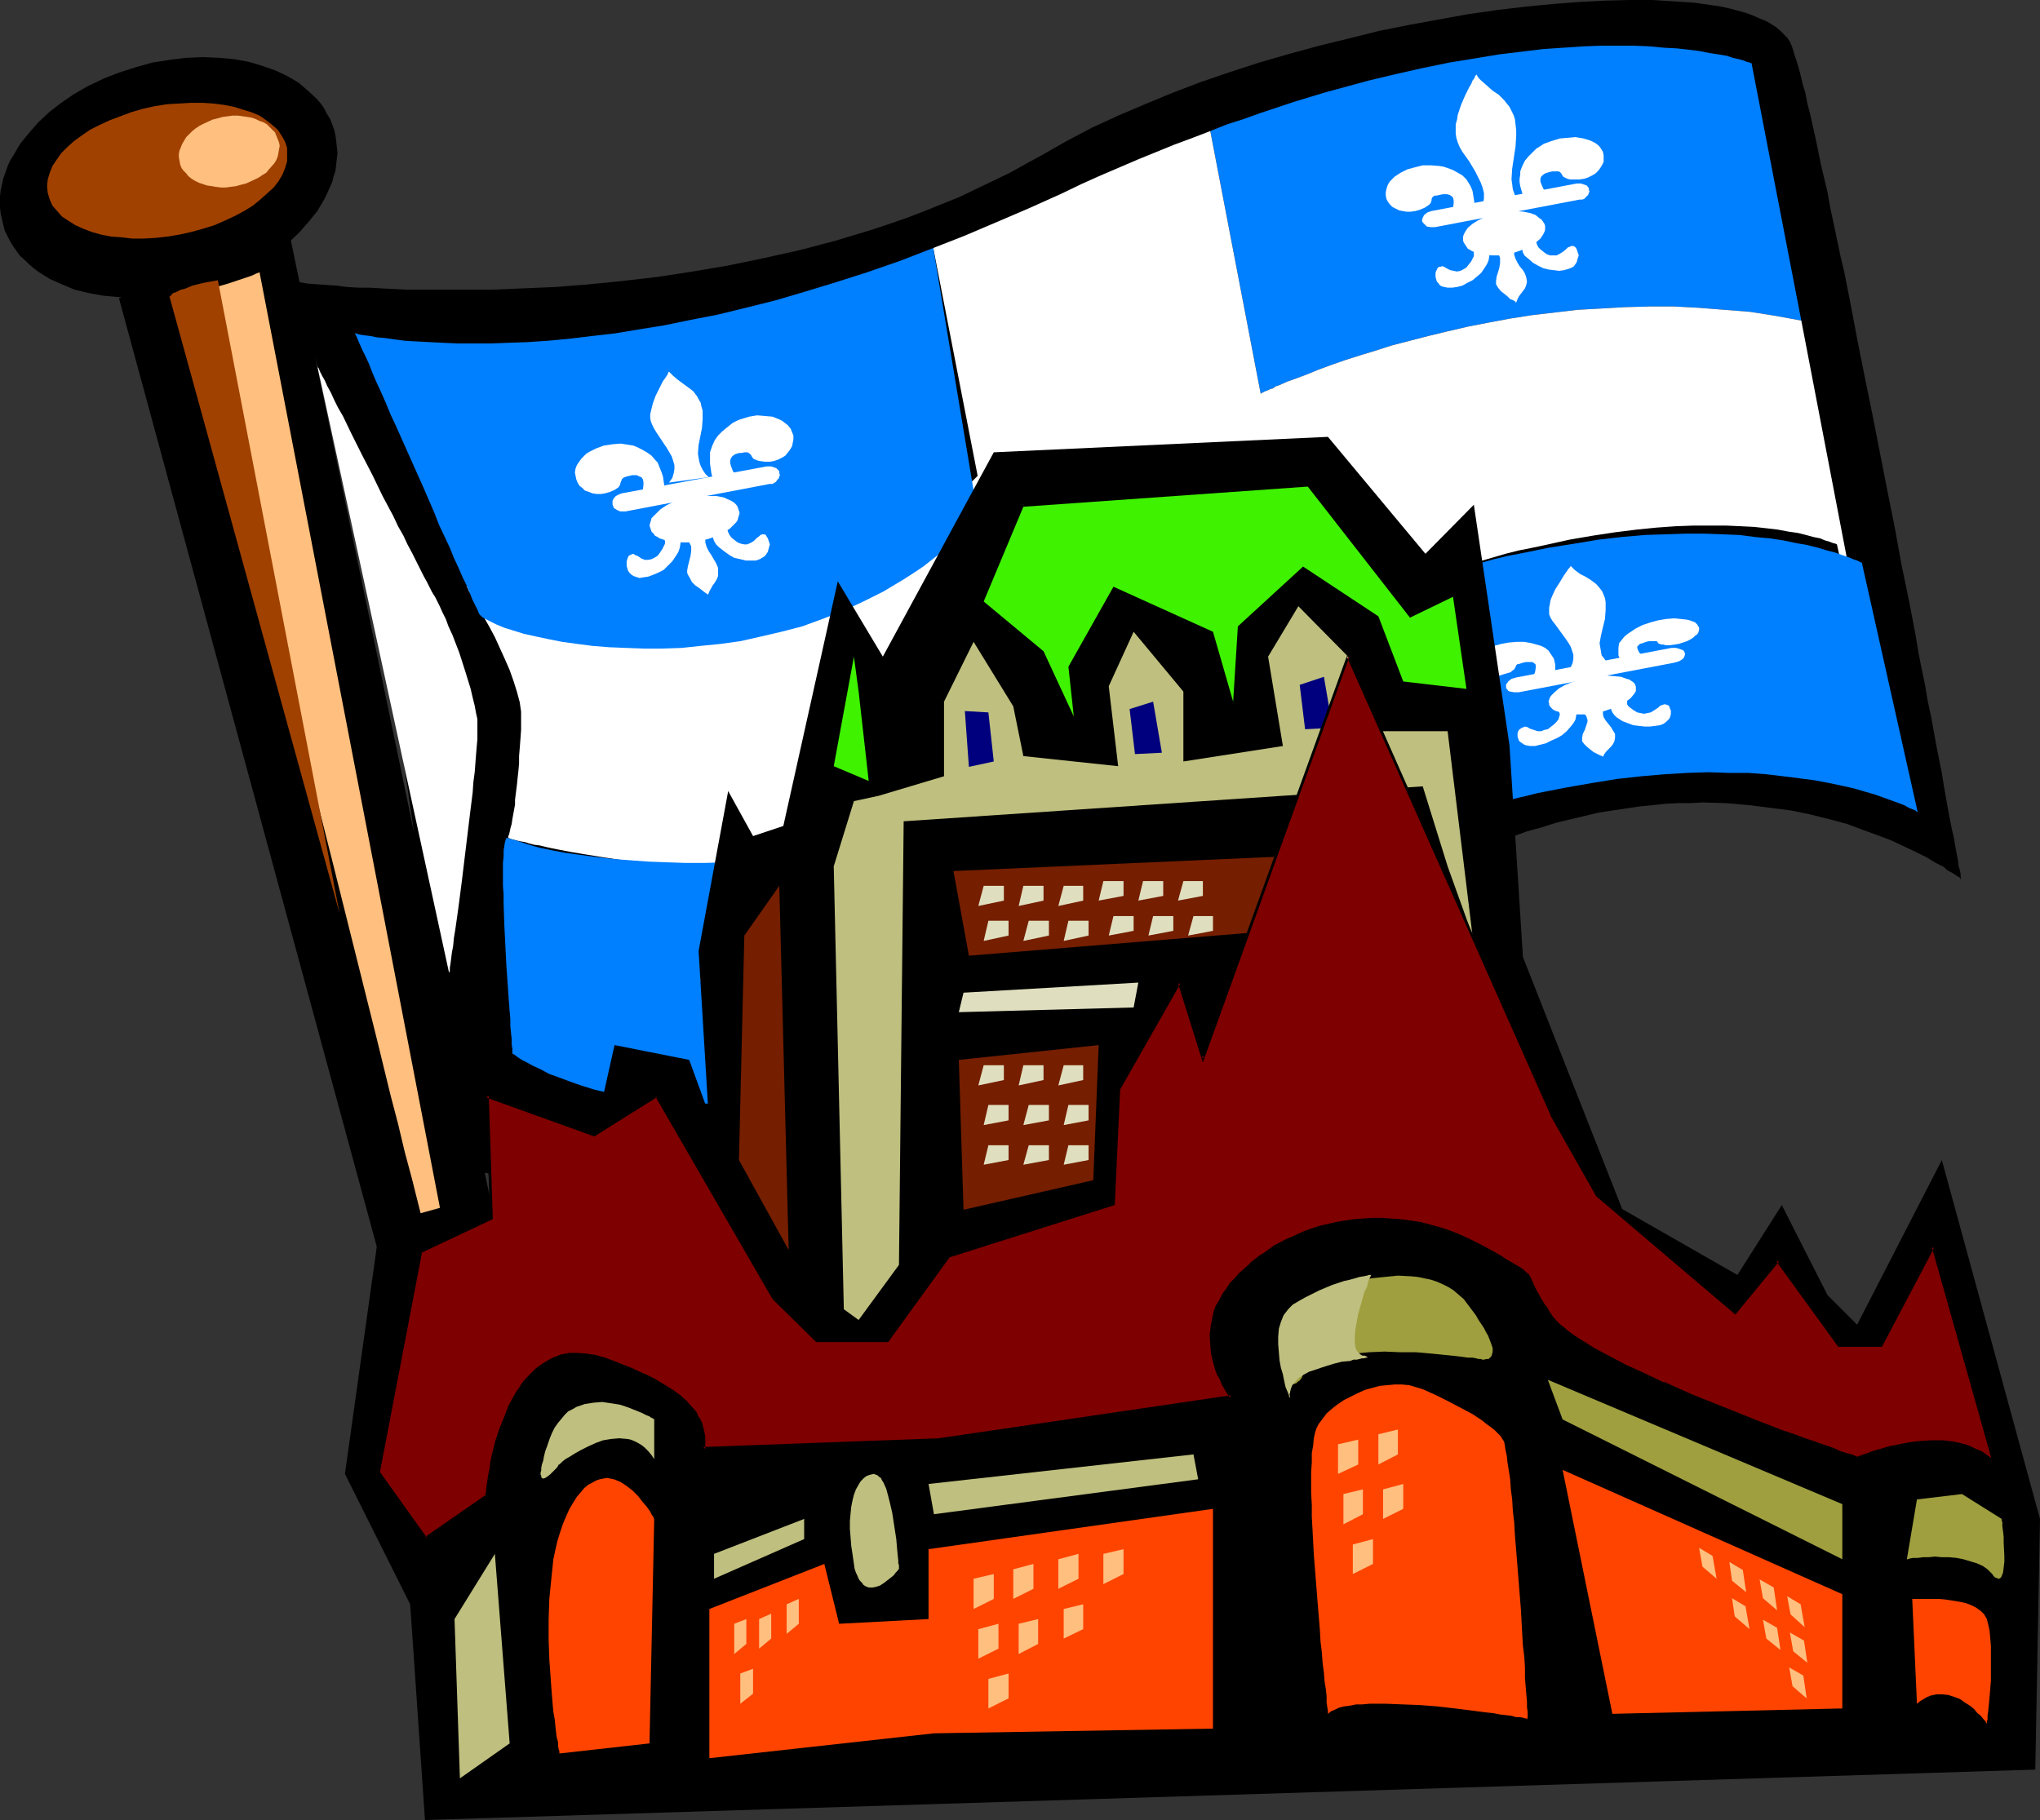 <?xml version="1.0" encoding="UTF-8" standalone="no"?>
<svg
   version="1.0"
   width="129.724mm"
   height="115.767mm"
   id="svg121"
   sodipodi:docname="St Jean Baptiste.wmf"
   xmlns:inkscape="http://www.inkscape.org/namespaces/inkscape"
   xmlns:sodipodi="http://sodipodi.sourceforge.net/DTD/sodipodi-0.dtd"
   xmlns="http://www.w3.org/2000/svg"
   xmlns:svg="http://www.w3.org/2000/svg">
  <rect width="100%" height="100%" fill="#333333" stroke="none"/>
  <sodipodi:namedview
     id="namedview121"
     pagecolor="#ffffff"
     bordercolor="#000000"
     borderopacity="0.25"
     inkscape:showpageshadow="2"
     inkscape:pageopacity="0.0"
     inkscape:pagecheckerboard="0"
     inkscape:deskcolor="#d1d1d1"
     inkscape:document-units="mm" />
  <defs
     id="defs1">
    <pattern
       id="WMFhbasepattern"
       patternUnits="userSpaceOnUse"
       width="6"
       height="6"
       x="0"
       y="0" />
  </defs>
  <path
     style="fill:#000000;fill-opacity:1;fill-rule:evenodd;stroke:none"
     d="m 250.641,37.162 5.656,-3.231 6.141,-3.231 6.302,-2.908 6.464,-2.747 6.626,-2.747 6.787,-2.585 7.11,-2.424 6.949,-2.262 7.272,-2.1 7.11,-1.939 7.272,-1.777 7.11,-1.777 7.272,-1.454 7.11,-1.293 7.11,-1.293 6.787,-0.969 6.787,-0.808 6.626,-0.646 6.302,-0.485 L 385.577,0.162 391.395,0 h 2.909 2.747 l 5.333,0.323 2.424,0.162 2.424,0.162 2.262,0.323 2.262,0.323 2.101,0.323 2.101,0.485 1.778,0.485 1.778,0.485 1.778,0.646 1.454,0.646 1.616,0.646 1.131,0.646 1.293,0.808 0.97,0.808 0.97,0.969 0.808,0.808 0.646,0.969 0.485,1.131 0.323,0.969 0.323,1.131 0.485,1.454 0.485,1.616 0.485,1.777 0.485,2.1 0.646,2.1 0.485,2.585 0.646,2.424 0.646,2.908 0.646,2.908 0.646,3.07 0.646,3.231 0.808,3.393 0.808,3.393 0.646,3.716 0.808,3.716 0.808,3.878 0.808,3.878 0.97,4.039 1.616,8.24 1.616,8.563 1.778,8.887 1.778,8.725 3.555,18.096 1.778,8.887 1.616,8.887 1.778,8.563 1.616,8.402 0.646,4.039 0.808,4.039 0.808,3.878 0.646,3.878 0.808,3.716 0.646,3.555 0.646,3.555 0.646,3.232 0.646,3.231 0.485,3.07 0.485,2.747 0.485,2.747 0.485,2.585 0.485,2.424 0.485,2.1 0.323,1.939 0.323,1.777 0.323,1.616 0.162,1.454 0.323,0.969 0.162,0.969 v 0.646 l 0.162,0.485 v 0 0 h -0.162 l -0.162,-0.323 -0.323,-0.162 -0.485,-0.323 -0.485,-0.323 -0.485,-0.323 -0.646,-0.323 -0.808,-0.485 -0.646,-0.646 -1.939,-0.969 -2.101,-1.293 -2.586,-1.293 -2.747,-1.293 -3.07,-1.454 -3.394,-1.293 -3.555,-1.293 -3.878,-1.454 -4.202,-1.131 -4.525,-1.131 -4.686,-0.969 -5.01,-0.646 -5.171,-0.646 -5.494,-0.485 -5.656,-0.162 -2.909,0.162 h -2.909 l -3.07,0.162 -3.07,0.323 -3.232,0.323 -3.232,0.485 -3.232,0.485 -3.232,0.485 -3.394,0.808 -3.394,0.808 -3.394,0.808 -3.555,1.131 -3.555,0.969 -3.555,1.293 -3.555,1.293 -3.717,1.454 -3.717,1.616 -3.717,1.777 -3.878,1.777 -3.717,2.1 -3.878,2.1 -4.04,2.262 -3.878,2.262 -4.04,2.585 -3.717,2.424 -3.717,2.424 -4.04,2.262 -4.04,2.262 -8.08,4.524 -8.565,4.363 -8.726,4.039 -9.05,4.039 -9.05,3.878 -9.211,3.555 -9.373,3.555 -9.373,3.231 -9.373,3.07 -9.373,2.908 -9.211,2.747 -9.05,2.424 -9.05,2.1 -8.726,2.1 -8.565,1.777 -4.04,0.646 -4.202,0.808 -3.878,0.646 -3.878,0.646 -3.878,0.485 -3.717,0.485 -3.717,0.323 -3.555,0.323 -3.232,0.323 -3.394,0.162 -3.232,0.162 h -3.07 -2.747 l -2.909,-0.162 -2.586,-0.162 -2.586,-0.162 -2.262,-0.323 -2.262,-0.485 -1.939,-0.485 -1.778,-0.485 -1.778,-0.646 -1.454,-0.646 -1.293,-0.808 -1.293,-0.969 -0.808,-0.969 -0.808,-0.969 -0.485,-1.131 -0.485,-1.131 v -1.293 -1.454 l 0.323,-1.777 v -2.1 l 0.162,-2.262 0.162,-2.262 v -5.332 l -0.162,-2.908 v -2.908 l -0.162,-3.232 -0.162,-3.232 -0.162,-3.393 -0.323,-3.393 -0.162,-3.716 -0.323,-3.716 -0.323,-3.716 -0.485,-4.039 -0.808,-7.917 -1.131,-8.402 -0.97,-8.402 -1.293,-8.725 -1.293,-8.887 -1.454,-8.725 -1.454,-8.887 -1.454,-8.887 -1.616,-8.725 -1.778,-8.402 -1.778,-8.402 -1.778,-7.917 -0.97,-4.039 -0.97,-3.716 -0.808,-3.716 -0.97,-3.555 L 80.638,101.954 79.669,98.561 78.699,95.329 77.73,92.098 76.76,89.189 75.79,86.281 74.821,83.696 73.851,81.111 72.882,78.687 71.912,76.586 70.942,74.486 69.973,72.709 69.003,70.931 68.034,69.639 67.064,68.346 66.094,67.215 65.286,66.407 64.317,65.923 63.347,65.599 62.378,65.438 h -0.646 -0.646 l -0.485,0.162 h -0.162 v 0.162 l 0.162,0.162 0.485,0.162 0.485,0.162 0.808,0.162 0.808,0.162 1.131,0.323 1.293,0.162 1.293,0.162 1.616,0.162 1.778,0.323 1.778,0.162 1.939,0.323 2.262,0.162 2.262,0.162 2.424,0.162 2.424,0.323 2.747,0.162 H 88.88 l 2.747,0.162 3.07,0.162 3.07,0.162 h 3.232 3.232 6.949 3.394 3.717 l 7.434,-0.323 7.757,-0.323 8.08,-0.646 8.08,-0.808 8.403,-0.969 8.403,-1.293 8.565,-1.454 8.565,-1.777 8.726,-1.939 8.565,-2.262 8.565,-2.585 4.363,-1.454 4.202,-1.454 4.202,-1.616 8.403,-3.393 8.08,-3.878 4.04,-1.939 4.04,-2.262 z"
     id="path1" />
  <path
     style="fill:#007fff;fill-opacity:1;fill-rule:evenodd;stroke:none"
     d="m 290.88,31.507 12.12,63.176 v 0 l 0.162,-0.162 0.323,-0.162 0.323,-0.162 0.323,-0.162 0.485,-0.162 0.646,-0.323 0.646,-0.162 0.646,-0.485 0.97,-0.323 1.778,-0.808 2.262,-0.808 2.586,-0.969 2.747,-1.131 3.07,-1.131 3.232,-1.131 3.555,-1.131 3.717,-1.131 4.04,-1.293 4.363,-1.131 4.363,-1.131 4.686,-1.131 4.848,-1.131 5.01,-0.969 5.171,-0.969 5.171,-0.808 5.494,-0.646 5.494,-0.646 5.818,-0.323 5.656,-0.323 5.979,-0.162 h 5.818 l 5.979,0.323 6.141,0.485 6.141,0.485 6.141,0.969 6.141,1.131 -11.958,-61.883 h -0.162 l -0.323,-0.162 -0.646,-0.162 -0.808,-0.323 -1.131,-0.323 -1.454,-0.323 -1.454,-0.485 -1.939,-0.323 -2.101,-0.323 -2.424,-0.485 -2.586,-0.323 -2.909,-0.323 -3.07,-0.162 -3.394,-0.323 -3.717,-0.162 h -3.878 -4.202 l -4.363,0.162 -4.686,0.323 -4.848,0.323 -5.333,0.646 -5.333,0.646 -5.818,0.969 -5.979,0.969 -6.302,1.293 -6.464,1.454 -6.787,1.616 -3.555,0.969 -3.555,0.969 -3.555,0.969 -3.717,1.131 -3.717,1.131 -3.878,1.293 -3.878,1.293 -4.04,1.454 -4.04,1.293 z"
     id="path2" />
  <path
     style="fill:#ffffff;fill-opacity:1;fill-rule:evenodd;stroke:none"
     d="m 303,94.683 -12.12,-63.176 -4.202,1.616 -4.363,1.616 -4.363,1.777 -4.363,1.777 -4.525,1.939 -4.525,1.939 -4.686,2.1 -4.686,2.262 -7.918,3.555 -7.918,3.393 -7.595,3.231 -7.434,2.908 10.666,54.774 -2.262,2.262 -2.262,2.1 -2.424,2.1 -2.424,1.939 -2.424,1.777 -2.424,1.777 -2.424,1.616 -2.586,1.616 -2.424,1.454 -2.586,1.454 -5.01,2.585 -5.171,2.1 -5.171,2.1 -5.171,1.616 -5.171,1.293 -5.171,1.293 -5.01,0.808 -5.01,0.646 -5.01,0.646 -4.848,0.323 -4.686,0.162 h -4.525 -4.363 l -4.202,-0.323 -4.04,-0.162 -3.878,-0.485 -3.555,-0.485 -3.232,-0.323 -3.07,-0.485 -2.747,-0.646 -2.424,-0.485 -2.101,-0.485 -0.97,-0.162 -0.808,-0.162 -0.808,-0.162 -0.646,-0.162 -0.485,-0.162 -0.485,-0.162 -0.323,-0.162 h -0.323 l -0.162,-0.162 v 0 0.162 l 0.162,0.162 0.162,0.323 0.162,0.485 0.323,0.485 0.485,0.485 0.323,0.808 0.485,0.808 0.97,1.777 1.131,2.1 1.293,2.262 1.293,2.424 2.424,5.332 1.131,2.585 0.97,2.747 0.808,2.585 0.646,2.424 0.323,2.262 v 1.131 0.969 2.262 l -0.162,2.262 -0.162,2.1 -0.162,1.939 v 1.777 l -0.162,1.777 -0.162,1.454 -0.162,1.616 -0.162,1.293 -0.162,1.293 -0.162,1.293 v 1.131 l -0.323,1.777 -0.323,1.777 -0.162,1.131 -0.323,1.131 -0.162,0.808 -0.162,0.646 -0.162,0.323 v 0.323 l -0.162,0.162 v 0 0 h 0.323 l 0.323,0.162 0.485,0.162 0.646,0.162 0.646,0.162 0.808,0.162 0.97,0.162 0.97,0.323 1.293,0.323 1.293,0.162 1.293,0.323 1.454,0.323 1.616,0.323 3.394,0.646 3.878,0.646 4.04,0.646 4.202,0.646 4.686,0.485 4.686,0.485 5.01,0.485 5.171,0.323 5.171,0.162 h 5.494 l 5.333,-0.162 5.494,-0.323 5.494,-0.485 5.494,-0.808 5.494,-0.969 5.333,-1.293 5.171,-1.454 2.586,-0.969 2.586,-0.969 2.424,-0.969 5.01,-2.262 2.262,-1.293 2.424,-1.454 2.262,-1.454 2.101,-1.454 2.101,-1.777 2.101,-1.777 1.939,-1.777 1.939,-1.939 1.778,-2.1 1.778,-2.1 1.616,-2.262 4.202,57.682 6.949,-3.07 7.11,-3.393 7.272,-3.555 7.434,-3.716 6.464,-3.232 6.302,-3.07 6.141,-2.747 5.979,-2.747 5.818,-2.585 5.818,-2.262 5.494,-2.262 5.494,-2.1 -2.262,0.808 -2.101,0.646 -1.778,0.646 -1.454,0.485 -1.293,0.485 -0.485,0.162 -0.323,0.162 -0.323,0.162 h -0.323 v 0.162 h -0.162 l -8.888,-55.582 4.202,-1.777 4.04,-1.616 4.04,-1.454 3.878,-1.616 3.878,-1.293 7.434,-2.585 3.555,-1.293 3.717,-1.131 3.394,-0.969 3.394,-0.969 6.626,-1.939 3.232,-0.808 3.232,-0.646 3.07,-0.646 2.909,-0.646 2.909,-0.646 5.656,-0.969 5.333,-0.808 5.171,-0.646 4.848,-0.485 4.525,-0.323 4.363,-0.162 h 4.04 3.717 l 3.555,0.162 3.232,0.162 2.909,0.323 2.747,0.323 2.586,0.485 2.262,0.323 1.939,0.485 1.778,0.485 1.616,0.323 1.131,0.485 1.131,0.323 0.808,0.323 0.646,0.162 0.323,0.162 v 0 l 13.251,59.944 -21.816,-113.749 -6.141,-1.131 -6.141,-0.969 -6.141,-0.485 -6.141,-0.485 -5.979,-0.323 h -5.818 l -5.979,0.162 -5.656,0.323 -5.818,0.323 -5.494,0.646 -5.494,0.646 -5.171,0.808 -5.171,0.969 -5.01,0.969 -4.848,1.131 -4.686,1.131 -4.363,1.131 -4.363,1.131 -4.04,1.293 -3.717,1.131 -3.555,1.131 -3.232,1.131 -3.07,1.131 -2.747,1.131 -2.586,0.969 -2.262,0.808 -1.778,0.808 -0.97,0.323 -0.646,0.485 -0.646,0.162 -0.646,0.323 -0.485,0.162 -0.323,0.162 -0.323,0.162 -0.323,0.162 z"
     id="path3" />
  <path
     style="fill:#007fff;fill-opacity:1;fill-rule:evenodd;stroke:none"
     d="m 313.665,149.78 8.888,55.582 h 0.162 V 205.2 h 0.323 l 0.323,-0.162 0.323,-0.162 0.485,-0.162 1.293,-0.485 1.454,-0.485 1.778,-0.646 2.101,-0.646 2.262,-0.808 4.04,-1.454 3.717,-1.454 3.878,-1.131 3.717,-1.293 3.717,-1.131 3.555,-0.969 3.717,-1.131 3.394,-0.808 3.555,-0.808 3.232,-0.808 6.626,-1.293 6.464,-1.131 5.979,-0.969 5.818,-0.646 5.656,-0.485 5.333,-0.323 5.171,-0.162 4.848,0.162 h 4.686 l 4.363,0.323 4.04,0.485 3.878,0.485 3.717,0.485 3.394,0.646 3.07,0.646 2.909,0.646 2.747,0.808 2.262,0.646 2.262,0.808 1.778,0.646 1.778,0.646 1.293,0.485 1.131,0.646 0.808,0.323 0.808,0.323 0.323,0.323 h 0.162 l -13.413,-59.944 h -0.162 l -0.323,-0.162 -0.646,-0.323 -0.97,-0.323 -1.131,-0.485 -1.454,-0.485 -1.778,-0.646 -1.939,-0.485 -2.101,-0.646 -2.586,-0.646 -2.747,-0.485 -3.07,-0.646 -3.232,-0.485 -3.555,-0.323 -3.717,-0.485 -4.04,-0.162 -4.363,-0.162 h -4.525 l -4.848,0.162 -5.01,0.162 -5.494,0.485 -5.656,0.646 -5.818,0.969 -6.141,0.969 -6.302,1.293 -3.394,0.646 -3.394,0.808 -3.394,0.969 -3.555,0.969 -3.555,0.969 -3.555,1.131 -3.717,0.969 -3.717,1.293 -7.757,2.747 -3.878,1.454 -4.04,1.454 -4.04,1.616 z"
     id="path4" />
  <path
     style="fill:#007fff;fill-opacity:1;fill-rule:evenodd;stroke:none"
     d="m 122.008,201.484 h -0.323 l -0.162,0.485 -0.162,0.485 -0.162,0.969 -0.162,1.131 v 1.293 l -0.162,1.616 v 1.616 1.939 1.939 l 0.162,2.1 v 2.262 l 0.162,4.847 0.485,9.694 0.323,4.686 0.162,2.262 0.162,2.262 0.162,2.1 0.162,1.777 v 1.777 l 0.162,1.616 0.162,1.454 v 1.293 l 0.162,0.969 v 0.646 0.485 0.162 h 0.162 l 0.485,0.323 0.646,0.485 0.97,0.646 1.293,0.646 1.454,0.808 1.778,0.808 2.101,1.131 2.262,0.808 2.586,0.969 2.747,0.969 3.07,0.969 3.394,0.808 3.555,0.808 3.878,0.646 4.04,0.485 4.525,0.485 4.525,0.162 h 4.848 l 5.171,-0.323 5.333,-0.485 2.747,-0.323 2.747,-0.485 2.909,-0.485 3.07,-0.485 2.909,-0.646 3.07,-0.646 3.232,-0.808 3.232,-0.969 3.232,-0.969 3.232,-1.131 3.394,-1.131 3.394,-1.293 3.555,-1.293 3.555,-1.454 3.555,-1.616 3.717,-1.777 3.717,-1.777 3.717,-1.939 3.878,-1.939 4.04,-2.262 3.878,-2.262 4.04,-2.424 -4.202,-57.682 -1.454,1.616 -1.616,1.616 -3.232,3.07 -3.555,2.747 -3.717,2.585 -3.878,2.424 -4.202,2.1 -4.202,1.939 -4.363,1.777 -4.525,1.616 -4.848,1.454 -4.686,1.131 -4.848,1.131 -4.848,0.969 -4.848,0.646 -5.01,0.646 -4.848,0.485 -4.848,0.323 -4.848,0.323 -4.848,0.162 h -4.525 l -4.686,-0.162 -4.363,-0.162 -4.363,-0.323 -4.202,-0.323 -4.04,-0.485 -3.717,-0.485 -3.555,-0.485 -3.394,-0.646 -3.07,-0.646 -2.747,-0.808 -2.424,-0.808 z"
     id="path5" />
  <path
     style="fill:#007fff;fill-opacity:1;fill-rule:evenodd;stroke:none"
     d="m 235.128,124.736 -10.827,-65.115 -7.918,3.07 -7.918,2.747 -7.595,2.424 -7.434,2.262 -7.11,2.1 -7.11,1.777 -6.626,1.616 -6.626,1.293 -6.302,1.293 -5.979,0.969 -5.818,0.969 -5.656,0.646 -5.333,0.646 -5.171,0.485 -4.848,0.323 -4.525,0.162 -4.363,0.162 h -4.202 -3.717 l -3.717,-0.162 -3.232,-0.162 -3.07,-0.162 -2.747,-0.162 -2.424,-0.323 -2.262,-0.323 L 90.657,81.111 89.041,80.787 87.749,80.626 86.618,80.464 85.971,80.303 85.486,80.141 h -0.162 v 0 0.162 l 0.162,0.162 0.162,0.323 0.323,0.808 0.485,1.131 0.646,1.454 0.808,1.616 0.808,1.777 0.808,2.1 0.97,2.262 1.131,2.424 1.131,2.585 1.131,2.747 1.293,2.747 1.293,2.908 5.333,11.957 2.586,5.978 1.131,2.908 1.293,2.747 1.293,2.747 0.97,2.424 1.131,2.424 0.97,2.262 0.97,1.939 0.808,1.939 0.646,1.616 0.646,1.293 0.485,0.969 0.323,0.808 0.162,0.323 0.323,0.323 0.323,0.323 0.485,0.323 0.646,0.323 0.646,0.323 1.616,0.808 1.939,0.808 2.101,0.646 2.586,0.808 2.909,0.646 3.07,0.646 3.232,0.646 3.555,0.485 3.717,0.485 4.04,0.323 4.04,0.162 4.363,0.162 h 4.363 l 4.686,-0.162 4.525,-0.485 4.848,-0.485 4.686,-0.646 5.01,-1.131 4.848,-1.131 5.01,-1.293 4.848,-1.777 5.01,-1.939 4.848,-2.262 4.848,-2.424 4.848,-2.908 2.262,-1.454 2.424,-1.616 2.262,-1.777 2.262,-1.777 2.262,-1.777 2.262,-1.939 2.101,-2.1 z"
     id="path6" />
  <path
     style="fill:#ffffff;fill-opacity:1;fill-rule:evenodd;stroke:none"
     d="m 202.161,236.707 0.808,-0.323 0.485,-0.485 0.323,-0.485 v -0.485 l -0.323,-0.646 -0.485,-0.323 -0.646,-0.162 h -0.808 l -25.048,4.686 -0.808,0.323 -0.485,0.323 -0.323,0.646 v 0.485 l 0.162,0.646 0.485,0.323 0.646,0.162 h 0.808 z"
     id="path7" />
  <path
     style="fill:#ffffff;fill-opacity:1;fill-rule:evenodd;stroke:none"
     d="m 191.657,236.222 -0.646,-0.646 -0.485,-0.646 -0.323,-0.808 -0.162,-0.646 -0.323,-1.454 0.162,-1.454 0.323,-1.454 0.323,-1.454 0.162,-1.616 -0.162,-1.454 v -0.808 l -0.323,-0.646 -0.485,-0.969 -0.808,-0.969 -0.808,-0.646 -0.97,-0.646 -0.808,-0.646 -0.808,-0.646 -0.808,-0.808 v 0 l -0.162,0.162 v 0.323 l -0.323,0.323 -0.485,0.969 -0.808,1.131 -0.485,1.293 -0.646,1.293 -0.323,1.293 v 0.808 0.485 0.646 l 0.162,0.646 0.808,1.293 0.97,1.293 0.808,1.454 0.808,1.293 0.323,0.808 0.162,0.646 v 0.808 0.808 l -0.323,0.646 -0.485,0.808 z"
     id="path8" />
  <path
     style="fill:#ffffff;fill-opacity:1;fill-rule:evenodd;stroke:none"
     d="m 196.829,231.698 h 0.485 l 0.485,-0.162 h 0.485 l 0.323,0.162 0.323,0.162 0.162,0.323 0.162,0.323 0.485,0.323 0.323,0.162 h 0.323 0.97 0.808 l 0.808,-0.162 0.646,-0.162 0.646,-0.323 0.646,-0.485 0.485,-0.323 0.323,-0.485 0.323,-0.646 0.162,-0.485 0.162,-0.646 -0.162,-0.485 v -0.646 l -0.323,-0.485 -0.485,-0.485 -0.485,-0.485 -0.97,-0.485 -1.131,-0.485 -1.454,-0.162 h -1.293 l -1.454,0.323 -1.454,0.323 -1.293,0.646 -1.293,0.808 -1.293,1.293 -0.646,0.646 -0.485,0.969 -0.323,1.131 v 1.131 1.454 l 0.162,0.808 0.323,0.808 0.162,0.162 0.323,0.162 0.485,-0.162 0.808,-0.162 1.293,-0.162 0.485,-0.162 0.323,0.162 0.323,0.162 0.162,0.162 v -0.162 0 l -0.323,-0.485 -0.485,-0.808 -0.485,-0.969 -0.162,-0.323 v -0.485 l 0.162,-0.323 0.323,-0.323 0.323,-0.323 z"
     id="path9" />
  <path
     style="fill:#ffffff;fill-opacity:1;fill-rule:evenodd;stroke:none"
     d="m 178.245,235.576 h -0.485 l -0.485,0.162 -0.485,0.162 -0.323,0.323 v 0.162 l -0.162,0.323 -0.162,0.485 -0.323,0.323 -0.323,0.162 -0.323,0.323 -0.808,0.323 -0.808,0.162 -0.808,0.162 h -0.646 l -0.808,-0.162 -0.646,-0.162 -0.485,-0.323 -0.485,-0.323 -0.646,-0.323 -0.485,-0.969 -0.162,-0.646 v -0.485 l 0.162,-0.646 0.162,-0.646 0.323,-0.646 0.808,-0.808 0.97,-0.808 1.293,-0.485 1.293,-0.485 1.454,-0.323 h 1.454 l 1.454,0.162 1.454,0.323 1.616,0.808 0.808,0.646 0.646,0.646 0.646,0.969 0.485,0.969 0.162,0.808 0.162,0.646 v 0.808 l 0.162,0.969 -0.162,0.162 -0.323,0.162 -0.646,0.162 -1.293,0.162 h -0.646 l -0.485,0.162 -0.323,0.323 -0.323,0.162 v 0.162 h -0.162 v -0.162 l 0.162,-0.162 0.323,-0.808 v -0.485 l 0.162,-0.969 v -0.485 l -0.162,-0.323 -0.162,-0.323 -0.323,-0.323 h -0.646 z"
     id="path10" />
  <path
     style="fill:#ffffff;fill-opacity:1;fill-rule:evenodd;stroke:none"
     d="m 183.416,247.533 -0.485,0.485 -0.485,0.485 -0.485,0.323 -0.485,0.162 -0.646,0.162 h -0.485 l -0.646,-0.162 -0.646,-0.323 -0.323,-0.162 -0.485,-0.162 h -0.323 l -0.323,0.162 -0.323,0.323 -0.162,0.646 v 0.808 l 0.323,0.646 0.485,0.646 0.323,0.323 0.323,0.162 h 0.646 0.808 l 0.808,-0.162 0.808,-0.323 0.97,-0.323 0.808,-0.485 0.808,-0.646 0.808,-0.646 0.646,-1.131 0.485,-0.485 0.162,-0.646 0.162,-0.646 v -0.808 l -0.162,-0.808 -0.323,-0.808 -0.323,-0.162 -0.162,0.162 -0.808,0.323 -0.323,0.162 -0.323,0.323 h -0.323 -0.323 v 0.162 l 0.162,0.162 0.162,0.485 v 0.323 0.485 l -0.162,0.485 z"
     id="path11" />
  <path
     style="fill:#ffffff;fill-opacity:1;fill-rule:evenodd;stroke:none"
     d="m 189.557,245.917 1.454,-0.323 1.293,-0.485 0.97,-0.485 0.97,-0.646 0.808,-0.646 0.485,-0.646 0.323,-0.808 v -0.646 l -0.323,-0.646 -0.485,-0.646 -0.808,-0.485 -0.97,-0.323 -0.97,-0.162 -1.293,-0.162 -1.293,0.162 -1.454,0.162 -1.293,0.323 -1.293,0.323 -1.131,0.646 -0.808,0.646 -0.808,0.646 -0.485,0.646 -0.323,0.646 v 0.808 l 0.323,0.646 0.485,0.485 0.808,0.646 0.808,0.162 1.131,0.323 h 1.293 1.293 z"
     id="path12" />
  <path
     style="fill:#ffffff;fill-opacity:1;fill-rule:evenodd;stroke:none"
     d="m 195.374,245.432 0.485,0.323 0.646,0.485 0.485,0.162 0.646,0.162 0.485,-0.162 0.485,-0.162 0.646,-0.323 0.485,-0.485 0.323,-0.323 0.323,-0.162 0.323,-0.162 h 0.323 l 0.485,0.323 0.323,0.646 v 0.646 0.808 l -0.323,0.808 -0.323,0.323 -0.323,0.162 -0.646,0.323 -0.808,0.162 -0.808,0.162 h -0.97 l -0.808,-0.162 -0.97,-0.323 -0.97,-0.323 -0.808,-0.485 -0.97,-0.808 -0.485,-0.485 -0.323,-0.485 -0.162,-0.646 -0.162,-0.808 v -0.808 l 0.162,-0.969 0.162,-0.162 h 0.323 l 0.646,0.162 0.97,0.162 h 0.323 0.323 v 0 l -0.162,0.323 -0.162,0.485 v 0.323 l 0.162,0.485 0.323,0.323 z"
     id="path13" />
  <path
     style="fill:#ffffff;fill-opacity:1;fill-rule:evenodd;stroke:none"
     d="m 191.173,244.624 -0.162,0.485 -0.162,0.485 v 0.646 l 0.162,0.808 0.323,0.646 0.97,1.293 0.323,0.646 0.323,0.646 v 0.808 0.646 l -0.323,0.485 -0.323,0.646 -0.646,0.808 -0.323,0.485 -0.162,0.485 h -0.162 l -0.323,-0.323 -0.485,-0.162 -0.646,-0.485 -1.131,-0.969 -0.485,-0.646 -0.162,-0.485 -0.162,-0.646 0.162,-0.808 0.162,-0.808 0.323,-0.808 v -0.808 -0.808 l -0.162,-0.323 -0.162,-0.323 -0.323,-0.323 -0.323,-0.323 z"
     id="path14" />
  <path
     style="fill:#ffffff;fill-opacity:1;fill-rule:evenodd;stroke:none"
     d="m 185.032,116.334 h 0.646 l 0.808,-0.485 0.323,-0.485 0.323,-0.323 0.162,-0.485 0.162,-0.323 -0.162,-0.485 v -0.485 l -0.323,-0.323 -0.323,-0.323 -0.323,-0.162 -0.485,-0.162 -0.485,-0.162 h -1.131 l -34.744,6.463 -0.485,0.162 -0.97,0.485 -0.323,0.323 -0.323,0.485 -0.162,0.323 v 0.485 0.485 l 0.162,0.323 0.162,0.485 0.808,0.485 0.323,0.162 0.485,0.162 h 1.131 z"
     id="path15" />
  <path
     style="fill:#ffffff;fill-opacity:1;fill-rule:evenodd;stroke:none"
     d="m 170.326,114.718 -0.808,-0.808 -0.646,-0.969 -0.485,-0.969 -0.323,-0.969 -0.162,-0.969 -0.162,-0.969 0.162,-2.1 0.808,-4.039 0.162,-2.1 v -1.131 -0.969 l -0.323,-1.131 -0.162,-0.808 -0.485,-0.808 -0.323,-0.646 -0.97,-1.293 -1.293,-0.969 -2.424,-1.777 -1.131,-0.969 -0.97,-0.969 v 0 l -0.162,0.162 -0.162,0.485 -0.323,0.485 -0.323,0.485 -0.485,0.646 -0.808,1.616 -0.97,1.939 -0.646,1.777 -0.485,1.939 -0.162,0.808 v 0.808 l 0.162,0.808 0.323,0.808 0.485,0.969 0.485,0.808 1.293,1.939 1.293,1.939 1.131,1.939 0.323,0.969 0.323,1.131 v 0.969 l -0.162,0.969 -0.323,1.131 -0.808,1.131 z"
     id="path16" />
  <path
     style="fill:#ffffff;fill-opacity:1;fill-rule:evenodd;stroke:none"
     d="m 177.598,108.901 h 0.646 l 0.646,-0.162 h 0.485 0.323 l 0.485,0.323 0.323,0.323 0.162,0.323 0.323,0.485 0.162,0.162 0.485,0.162 0.323,0.162 0.646,0.162 1.293,0.162 h 1.131 l 0.97,-0.162 0.97,-0.323 0.97,-0.485 0.808,-0.485 0.646,-0.808 0.485,-0.646 0.485,-0.808 0.162,-0.808 0.162,-0.808 v -0.969 l -0.323,-0.808 -0.323,-0.808 -0.646,-0.808 -0.808,-0.646 -0.646,-0.485 -0.646,-0.323 -1.616,-0.646 -1.778,-0.162 -1.939,-0.162 -1.939,0.323 -2.101,0.646 -0.808,0.323 -0.97,0.485 -0.808,0.646 -0.808,0.646 -0.97,0.808 -0.97,0.969 -0.808,1.131 -0.646,1.454 -0.485,1.454 v 0.808 1.939 l 0.162,1.131 0.162,1.131 0.323,1.293 0.162,0.162 0.162,0.162 0.485,0.162 0.808,-0.162 0.97,-0.162 0.808,-0.323 0.808,-0.162 h 0.808 l 0.485,0.162 0.485,0.323 0.323,0.162 -0.162,-0.323 -0.162,-0.323 -0.323,-0.323 -0.808,-1.131 -0.485,-1.293 -0.162,-0.646 v -0.646 l 0.162,-0.485 0.323,-0.485 0.646,-0.485 z"
     id="path17" />
  <path
     style="fill:#ffffff;fill-opacity:1;fill-rule:evenodd;stroke:none"
     d="m 151.904,114.233 -0.646,0.162 -0.646,0.162 -0.485,0.162 -0.323,0.162 -0.323,0.323 -0.323,0.808 -0.162,0.646 -0.162,0.162 -0.162,0.323 -0.485,0.323 -0.485,0.323 -1.131,0.485 -1.131,0.323 -0.97,0.162 h -1.131 l -0.97,-0.162 -0.808,-0.323 -0.97,-0.323 -0.646,-0.646 -0.646,-0.485 -0.485,-0.808 -0.323,-0.808 -0.162,-0.808 -0.162,-0.808 0.162,-0.969 0.323,-0.808 0.646,-0.969 0.485,-0.646 0.485,-0.485 0.646,-0.646 0.808,-0.485 1.616,-0.808 1.778,-0.646 2.101,-0.323 1.939,-0.162 2.101,0.323 0.97,0.162 0.808,0.323 1.293,0.646 1.131,0.646 1.131,0.808 0.97,1.131 0.485,0.485 0.646,1.616 0.323,0.808 0.323,0.969 0.162,1.131 0.162,1.131 0.162,1.454 -0.162,0.162 -0.162,0.162 -0.485,0.162 -0.808,0.162 -0.808,0.162 -1.778,0.162 -0.808,0.162 -0.162,0.162 -0.162,0.162 -0.485,0.485 -0.162,0.162 v 0 -0.162 l 0.162,-0.485 0.162,-0.485 0.323,-1.293 0.162,-1.454 v -0.646 l -0.162,-0.646 -0.323,-0.485 -0.485,-0.162 -0.646,-0.323 z"
     id="path18" />
  <path
     style="fill:#ffffff;fill-opacity:1;fill-rule:evenodd;stroke:none"
     d="m 159.176,132.007 -0.646,0.969 -0.485,0.646 -0.808,0.485 -0.646,0.323 -0.808,0.162 h -0.808 l -0.808,-0.323 -0.97,-0.646 -0.485,-0.162 -0.485,-0.323 -0.485,0.162 -0.323,0.162 -0.323,0.162 -0.162,0.323 -0.162,0.485 -0.162,0.485 v 1.131 l 0.323,1.131 0.323,0.485 0.485,0.485 0.485,0.323 0.485,0.162 0.97,0.323 0.97,-0.162 1.131,-0.162 1.293,-0.485 1.131,-0.485 1.293,-0.646 0.97,-0.969 1.131,-1.131 0.97,-1.454 0.485,-0.808 0.323,-0.969 0.162,-0.969 v -1.131 l -0.323,-1.131 -0.485,-1.293 -0.162,-0.162 -0.485,0.162 -0.485,0.162 -0.485,0.323 -1.131,0.646 -0.323,0.162 h -0.323 v 0 l 0.162,0.323 v 0.323 l 0.323,0.969 v 0.646 l -0.323,0.646 z"
     id="path19" />
  <path
     style="fill:#ffffff;fill-opacity:1;fill-rule:evenodd;stroke:none"
     d="m 167.902,130.068 2.262,-0.485 1.939,-0.646 1.778,-0.969 1.454,-0.808 1.131,-1.131 0.485,-0.485 0.323,-0.485 0.162,-0.646 0.162,-0.485 0.162,-0.646 -0.162,-0.485 -0.162,-0.485 -0.162,-0.485 -0.323,-0.485 -0.485,-0.485 -0.485,-0.323 -0.646,-0.323 -1.454,-0.646 -1.778,-0.323 h -1.939 -2.101 l -2.101,0.323 -2.101,0.485 -2.101,0.646 -1.616,0.808 -1.454,0.969 -1.131,1.131 -0.485,0.485 -0.485,0.485 -0.162,0.646 -0.162,0.485 -0.162,0.646 0.162,0.485 0.162,0.485 0.162,0.485 0.485,0.485 0.323,0.485 0.646,0.323 0.485,0.323 1.454,0.485 1.778,0.485 h 1.939 2.101 z"
     id="path20" />
  <path
     style="fill:#ffffff;fill-opacity:1;fill-rule:evenodd;stroke:none"
     d="m 175.821,129.26 0.808,0.646 0.646,0.485 0.808,0.323 0.808,0.162 h 0.646 l 0.808,-0.323 0.808,-0.485 0.808,-0.808 0.485,-0.323 0.323,-0.323 0.485,-0.162 h 0.485 l 0.323,0.162 0.162,0.323 0.323,0.485 0.162,0.485 0.323,0.969 -0.323,1.131 -0.162,0.646 -0.323,0.485 -0.323,0.485 -0.485,0.323 -0.808,0.485 -0.97,0.323 h -1.131 -1.293 l -1.293,-0.323 -1.454,-0.323 -1.131,-0.646 -1.131,-0.808 -1.454,-1.131 -0.646,-0.646 -0.485,-0.808 -0.323,-0.969 -0.162,-0.969 v -1.293 l 0.162,-1.454 0.323,-0.162 h 0.323 0.485 l 0.646,0.162 1.131,0.323 0.485,0.162 0.323,-0.162 -0.162,0.162 v 0.162 0.323 0.485 0.646 l 0.162,0.485 0.323,0.646 z"
     id="path21" />
  <path
     style="fill:#ffffff;fill-opacity:1;fill-rule:evenodd;stroke:none"
     d="m 170.003,128.129 -0.323,0.485 -0.162,0.646 v 0.646 0.485 l 0.323,1.131 0.485,0.969 0.646,0.969 1.131,1.939 0.485,1.131 v 0.969 0.969 l -0.323,0.808 -0.485,0.808 -0.485,0.646 -0.808,1.454 -0.323,0.808 v 0 l -0.162,-0.162 -0.485,-0.323 -0.646,-0.485 -0.808,-0.646 -0.97,-0.646 -0.808,-0.808 -0.485,-0.969 -0.485,-0.808 -0.162,-0.485 v -0.485 l 0.162,-0.969 0.646,-2.585 0.162,-1.131 v -0.646 -0.485 l -0.323,-0.646 -0.162,-0.485 -0.485,-0.323 -0.646,-0.485 z"
     id="path22" />
  <path
     style="fill:#ffffff;fill-opacity:1;fill-rule:evenodd;stroke:none"
     d="m 379.598,47.988 h 0.646 l 0.485,-0.162 0.323,-0.323 0.323,-0.323 0.323,-0.323 0.162,-0.485 0.162,-0.323 -0.162,-0.485 v -0.323 l -0.485,-0.646 -0.485,-0.162 -0.97,-0.323 h -0.97 l -34.906,6.625 -0.97,0.323 -0.808,0.646 -0.162,0.323 -0.162,0.323 -0.162,0.485 v 0.323 l 0.162,0.323 0.323,0.323 0.323,0.323 0.323,0.323 0.97,0.162 h 0.485 0.485 z"
     id="path23" />
  <path
     style="fill:#ffffff;fill-opacity:1;fill-rule:evenodd;stroke:none"
     d="m 366.347,50.411 -0.97,-1.131 -0.808,-1.293 -0.485,-1.131 -0.485,-1.293 -0.162,-1.293 -0.162,-1.131 0.162,-2.585 0.808,-5.332 0.162,-2.585 v -1.293 l -0.162,-1.454 -0.162,-1.293 -0.323,-0.969 -0.485,-0.969 -0.485,-0.969 -0.646,-0.808 -0.646,-0.808 -1.293,-1.293 -1.454,-0.969 -1.454,-1.293 -1.293,-1.131 -0.646,-0.646 -0.485,-0.808 -0.162,0.162 -0.162,0.162 -0.162,0.485 -0.485,0.646 -0.323,0.808 -0.485,0.808 -0.97,1.939 -0.97,2.262 -0.808,2.424 -0.162,1.131 -0.323,1.131 v 1.131 1.131 l 0.162,0.969 0.323,1.131 0.485,1.131 0.646,1.131 1.616,2.262 1.454,2.424 0.646,1.293 0.646,1.293 0.485,1.293 0.323,1.293 v 1.293 l -0.162,1.293 -0.323,1.293 -0.808,1.454 z"
     id="path24" />
  <path
     style="fill:#ffffff;fill-opacity:1;fill-rule:evenodd;stroke:none"
     d="m 372.326,41.363 0.808,-0.162 h 0.485 0.485 0.485 l 0.323,0.162 0.323,0.323 0.162,0.323 0.323,0.485 0.646,0.323 0.323,0.162 0.646,0.162 h 1.293 0.97 l 1.131,-0.162 0.97,-0.323 0.97,-0.485 0.808,-0.485 0.646,-0.646 0.485,-0.646 0.485,-0.808 0.323,-0.646 v -0.808 -0.808 l -0.162,-0.808 -0.485,-0.808 -0.485,-0.646 -0.808,-0.646 -0.646,-0.323 -0.646,-0.323 -1.616,-0.485 -1.939,-0.323 -1.778,0.162 -1.939,0.162 -2.101,0.646 -1.778,0.646 -0.97,0.646 -0.808,0.485 -0.97,0.969 -0.97,0.969 -0.808,0.969 -0.646,1.293 -0.485,1.293 v 0.808 l -0.162,0.969 v 0.808 l 0.162,0.969 0.323,1.131 0.323,1.131 v 0.162 l 0.323,0.162 h 0.485 l 0.646,-0.162 0.97,-0.162 1.778,-0.323 h 0.646 l 0.646,0.162 0.485,0.323 h 0.162 v 0 -0.162 l -0.323,-0.323 -0.323,-0.323 -0.646,-1.131 -0.485,-1.131 -0.162,-0.485 v -0.646 l 0.162,-0.485 0.485,-0.485 0.485,-0.323 z"
     id="path25" />
  <path
     style="fill:#ffffff;fill-opacity:1;fill-rule:evenodd;stroke:none"
     d="m 346.793,46.695 -0.808,0.162 -0.646,0.162 h -0.485 l -0.323,0.162 -0.323,0.323 -0.162,0.485 v 0.323 l -0.162,0.323 v 0.162 l -0.323,0.323 -0.162,0.162 -0.485,0.323 -0.485,0.323 -1.131,0.485 -1.131,0.323 -1.131,0.162 h -0.97 l -0.97,-0.162 -0.808,-0.162 -0.97,-0.485 -0.646,-0.323 -0.646,-0.646 -0.485,-0.646 -0.323,-0.646 -0.162,-0.808 v -0.808 l 0.162,-0.808 0.323,-0.969 0.485,-0.808 0.485,-0.485 0.646,-0.646 1.454,-0.969 1.616,-0.808 1.778,-0.485 1.939,-0.485 h 2.101 l 1.939,0.162 0.97,0.162 0.97,0.323 1.293,0.485 1.131,0.646 1.131,0.646 0.97,0.969 0.808,1.293 0.323,0.646 0.323,0.808 0.162,0.969 0.162,0.969 0.162,1.131 v 1.131 0.162 l -0.162,0.323 -0.485,0.162 -0.808,0.162 h -0.97 l -1.778,0.162 -0.646,0.162 -0.485,0.323 -0.323,0.485 -0.162,0.162 h -0.162 l 0.162,-0.162 v -0.323 l 0.323,-0.485 0.323,-1.131 0.162,-1.293 V 48.149 l -0.162,-0.646 -0.323,-0.323 -0.485,-0.323 -0.646,-0.162 z"
     id="path26" />
  <path
     style="fill:#ffffff;fill-opacity:1;fill-rule:evenodd;stroke:none"
     d="m 353.58,62.853 -0.646,0.808 -0.485,0.646 -0.808,0.485 -0.646,0.323 -0.808,0.162 -0.808,-0.162 -0.808,-0.162 -0.97,-0.485 -0.485,-0.323 -0.485,-0.162 -0.485,0.162 h -0.323 l -0.323,0.323 -0.162,0.323 -0.162,0.323 -0.162,0.485 v 0.969 l 0.323,1.131 0.323,0.323 0.323,0.485 0.485,0.323 0.646,0.162 0.808,0.162 h 1.131 l 1.131,-0.162 1.293,-0.323 1.131,-0.646 1.293,-0.646 0.97,-0.808 1.131,-0.969 0.97,-1.454 0.485,-0.808 0.323,-0.808 0.162,-0.969 v -0.969 l -0.162,-1.131 -0.646,-1.131 -0.162,-0.162 -0.323,0.162 -0.485,0.162 -1.131,0.646 -0.485,0.162 -0.485,0.323 h -0.323 0.162 v 0.162 l 0.162,0.323 0.162,0.485 v 0.485 0.485 l -0.323,0.646 z"
     id="path27" />
  <path
     style="fill:#ffffff;fill-opacity:1;fill-rule:evenodd;stroke:none"
     d="m 362.468,61.075 1.939,-0.485 1.778,-0.646 1.616,-0.808 1.293,-0.808 1.131,-0.969 0.646,-0.969 0.323,-0.646 0.162,-0.485 v -0.485 -0.485 l -0.162,-0.485 -0.323,-0.485 -0.323,-0.485 -0.485,-0.323 -0.97,-0.808 -1.293,-0.485 -1.616,-0.323 -1.778,-0.162 h -1.939 l -1.939,0.323 -1.939,0.485 -1.778,0.646 -1.616,0.808 -1.293,0.808 -1.131,0.969 -0.646,0.969 -0.323,0.646 -0.162,0.485 v 0.485 0.485 l 0.162,0.485 0.323,0.485 0.323,0.485 0.323,0.485 1.131,0.646 1.293,0.485 1.616,0.323 1.778,0.162 h 1.939 z"
     id="path28" />
  <path
     style="fill:#ffffff;fill-opacity:1;fill-rule:evenodd;stroke:none"
     d="m 370.225,59.944 0.808,0.646 0.646,0.485 0.808,0.323 h 0.808 0.808 l 0.646,-0.323 0.808,-0.485 0.808,-0.646 0.485,-0.485 0.485,-0.162 0.323,-0.162 h 0.485 l 0.323,0.162 0.323,0.323 0.162,0.323 0.162,0.485 0.323,0.969 -0.323,0.969 -0.162,0.646 -0.323,0.485 -0.323,0.485 -0.485,0.323 -0.808,0.323 -1.131,0.323 -1.131,0.162 -1.293,-0.162 -1.293,-0.162 -1.293,-0.323 -1.293,-0.646 -1.131,-0.646 -1.293,-1.131 -0.646,-0.485 -0.485,-0.808 -0.162,-0.808 -0.323,-0.969 0.162,-1.131 0.162,-1.293 0.162,-0.162 h 0.485 0.485 l 0.485,0.162 1.131,0.323 h 0.485 0.323 v 0 l -0.162,0.162 v 0.323 0.485 0.485 l 0.162,0.485 0.323,0.646 z"
     id="path29" />
  <path
     style="fill:#ffffff;fill-opacity:1;fill-rule:evenodd;stroke:none"
     d="m 364.408,59.136 -0.323,0.485 -0.162,0.646 v 0.485 0.485 l 0.323,0.969 0.485,0.969 0.485,0.808 0.808,0.969 0.485,0.808 0.323,0.969 0.162,0.969 -0.162,0.808 -0.323,0.808 -0.485,0.646 -0.485,0.646 -0.485,0.646 -0.323,0.646 -0.323,0.808 h -0.162 v -0.162 l -0.485,-0.323 -0.808,-0.323 -0.646,-0.646 -0.808,-0.646 -0.808,-0.646 -0.646,-0.808 -0.485,-0.808 v -0.485 -0.323 l 0.162,-1.131 0.323,-0.969 0.323,-1.131 0.162,-1.131 v -0.485 -0.646 l -0.162,-0.485 -0.323,-0.485 -0.485,-0.323 -0.646,-0.323 z"
     id="path30" />
  <path
     style="fill:#ffffff;fill-opacity:1;fill-rule:evenodd;stroke:none"
     d="m 402.384,159.313 1.131,-0.323 0.808,-0.485 0.323,-0.323 0.162,-0.323 0.162,-0.485 v -0.323 l -0.162,-0.323 -0.162,-0.323 -0.323,-0.162 -0.485,-0.162 -0.97,-0.323 h -1.131 l -37.33,7.109 -1.131,0.323 -0.808,0.646 -0.162,0.323 -0.323,0.323 v 0.323 0.323 0.323 l 0.323,0.323 0.162,0.323 0.485,0.162 0.97,0.162 h 1.131 z"
     id="path31" />
  <path
     style="fill:#ffffff;fill-opacity:1;fill-rule:evenodd;stroke:none"
     d="m 387.193,160.121 -0.97,-0.808 -0.646,-0.969 -0.646,-0.808 -0.162,-0.969 -0.162,-0.969 -0.162,-0.969 0.323,-1.777 0.485,-2.1 0.485,-1.939 0.162,-2.1 v -0.969 -0.969 l -0.162,-0.969 -0.323,-0.808 -0.323,-0.808 -0.485,-0.646 -0.97,-1.131 -1.293,-0.969 -1.293,-0.808 -1.293,-0.646 -1.293,-0.969 -0.97,-0.969 v 0 l -0.162,0.323 -0.323,0.323 -0.323,0.485 -0.808,1.131 -0.97,1.616 -1.131,1.777 -0.808,1.777 -0.323,0.808 -0.162,0.969 -0.162,0.808 v 0.808 0.808 l 0.323,0.808 0.485,0.808 0.646,0.808 2.586,3.555 0.646,0.969 0.485,0.808 0.323,0.969 0.323,0.969 v 0.969 l -0.162,0.969 -0.485,1.131 -0.646,0.969 z"
     id="path32" />
  <path
     style="fill:#ffffff;fill-opacity:1;fill-rule:evenodd;stroke:none"
     d="m 395.596,154.304 0.808,-0.162 h 0.485 0.485 0.323 0.485 l 0.162,0.162 0.162,0.323 0.323,0.162 0.485,0.162 h 0.485 l 0.485,0.162 h 1.131 l 1.131,-0.162 0.97,-0.162 0.97,-0.323 0.97,-0.323 0.646,-0.323 0.808,-0.485 0.485,-0.485 0.485,-0.323 0.323,-0.485 0.162,-0.646 v -0.485 l -0.162,-0.323 -0.323,-0.485 -0.485,-0.485 -0.808,-0.323 -0.485,-0.162 -0.646,-0.162 -1.454,-0.162 -1.616,-0.162 -1.939,0.162 -1.939,0.323 -1.778,0.485 -1.939,0.646 -1.616,0.808 -1.939,1.293 -0.808,0.646 -0.646,0.808 -0.646,0.808 -0.162,1.131 v 1.131 0.646 l 0.323,0.808 v 0 l 0.162,0.162 0.646,-0.162 h 0.646 l 0.808,-0.162 1.778,-0.323 0.646,-0.162 0.485,0.162 0.485,0.162 h 0.162 v -0.162 l -0.162,-0.162 -0.323,-0.162 -0.646,-0.646 -0.323,-0.646 -0.162,-0.485 v -0.323 l 0.323,-0.323 0.323,-0.323 0.646,-0.162 z"
     id="path33" />
  <path
     style="fill:#ffffff;fill-opacity:1;fill-rule:evenodd;stroke:none"
     d="m 366.832,159.151 -0.808,0.162 -0.485,0.162 -0.485,0.162 h -0.323 l -0.323,0.323 -0.162,0.323 v 0.162 l -0.162,0.162 -0.162,0.323 -0.485,0.323 -0.323,0.323 -0.485,0.162 -1.131,0.323 -0.97,0.323 -0.97,0.162 -1.131,0.162 -0.808,-0.162 -0.97,-0.162 -0.646,-0.162 -0.646,-0.323 -0.485,-0.323 -0.485,-0.485 -0.323,-0.485 -0.162,-0.646 v -0.485 l 0.323,-0.646 0.323,-0.646 0.485,-0.646 1.131,-0.808 1.293,-0.808 1.616,-0.646 1.778,-0.485 1.778,-0.323 1.939,-0.162 h 1.778 l 1.778,0.323 2.262,0.646 0.97,0.485 0.808,0.646 0.646,0.969 0.646,0.969 0.162,0.646 0.162,0.808 v 0.808 0.808 0.162 h -0.162 l -0.485,0.323 h -0.808 l -0.808,0.162 h -0.808 l -0.808,0.162 -0.646,0.162 -0.485,0.323 -0.323,0.323 -0.162,0.162 h -0.162 l 0.162,-0.162 v -0.323 l 0.323,-0.323 0.323,-0.808 0.162,-0.969 v -0.485 -0.323 l -0.323,-0.323 -0.485,-0.323 h -0.646 z"
     id="path34" />
  <path
     style="fill:#ffffff;fill-opacity:1;fill-rule:evenodd;stroke:none"
     d="m 374.104,173.531 -0.646,0.646 -0.646,0.485 -0.808,0.646 -0.808,0.162 -0.808,0.323 h -0.808 l -0.97,-0.323 -0.97,-0.323 -0.485,-0.323 -0.646,-0.162 -0.323,0.162 -0.485,0.162 -0.646,0.485 -0.162,0.323 -0.162,0.485 v 0.808 l 0.162,0.485 0.162,0.485 0.323,0.323 0.485,0.323 0.485,0.323 0.485,0.162 0.97,0.162 h 1.131 l 1.293,-0.323 1.293,-0.323 1.293,-0.646 1.454,-0.646 1.131,-0.646 1.131,-0.969 1.131,-1.293 0.485,-0.646 0.485,-0.808 0.162,-0.808 0.162,-0.969 -0.323,-0.808 -0.485,-1.131 -0.323,-0.162 -0.323,0.162 -0.485,0.162 -0.646,0.162 -1.131,0.646 -0.485,0.162 h -0.323 v 0 l 0.162,0.162 v 0.323 l 0.162,0.323 0.162,0.485 -0.162,0.485 -0.162,0.646 z"
     id="path35" />
  <path
     style="fill:#ffffff;fill-opacity:1;fill-rule:evenodd;stroke:none"
     d="m 383.476,171.431 2.101,-0.485 1.939,-0.646 1.778,-0.808 1.454,-0.808 1.131,-0.808 0.808,-0.969 0.323,-0.485 0.162,-0.323 v -0.485 -0.485 l -0.162,-0.485 -0.162,-0.323 -0.323,-0.323 -0.485,-0.323 -0.485,-0.323 -0.646,-0.162 -1.293,-0.485 -1.778,-0.162 -1.778,-0.162 -2.101,0.162 -2.101,0.323 -2.101,0.485 -1.939,0.646 -1.616,0.646 -1.454,0.808 -1.131,0.969 -0.808,0.808 -0.323,0.485 -0.162,0.485 -0.162,0.485 0.162,0.485 v 0.323 l 0.323,0.485 0.323,0.323 0.323,0.323 0.646,0.323 0.646,0.162 1.293,0.323 1.616,0.323 h 1.939 1.939 z"
     id="path36" />
  <path
     style="fill:#ffffff;fill-opacity:1;fill-rule:evenodd;stroke:none"
     d="m 392.041,170.3 0.646,0.485 0.808,0.485 0.808,0.162 0.808,0.162 0.808,-0.162 0.808,-0.162 0.808,-0.485 0.97,-0.646 0.485,-0.485 0.485,-0.162 0.485,-0.162 h 0.323 l 0.485,0.162 0.323,0.162 0.162,0.323 0.162,0.485 0.162,0.323 v 0.969 l -0.323,0.969 -0.485,0.485 -0.323,0.323 -0.646,0.485 -0.808,0.323 -1.131,0.162 -1.293,0.162 h -1.293 l -1.454,-0.162 -1.293,-0.162 -1.293,-0.485 -1.293,-0.485 -1.454,-0.969 -0.485,-0.485 -0.485,-0.646 -0.323,-0.808 -0.162,-0.808 v -1.131 l 0.323,-1.131 0.162,-0.162 h 0.485 0.485 l 0.646,0.162 1.293,0.162 h 0.485 0.323 v 0 l -0.162,0.162 v 0.323 0.969 0.323 l 0.323,0.485 z"
     id="path37" />
  <path
     style="fill:#ffffff;fill-opacity:1;fill-rule:evenodd;stroke:none"
     d="m 385.739,169.654 -0.323,0.485 -0.162,0.485 v 0.646 0.485 l 0.162,0.646 0.485,0.808 0.646,0.808 0.646,0.808 0.485,0.808 0.485,0.808 v 0.969 l -0.162,0.808 -0.323,0.646 -0.485,0.646 -1.131,1.131 -0.485,0.646 -0.323,0.646 v 0 l -0.162,-0.162 -0.485,-0.162 -0.646,-0.323 -0.97,-0.485 -1.616,-1.293 -0.646,-0.646 -0.485,-0.646 v -0.323 -0.485 l 0.162,-0.969 0.485,-0.969 0.323,-0.969 0.323,-0.969 v -0.485 l -0.162,-0.485 -0.162,-0.485 -0.323,-0.323 -0.323,-0.323 -0.646,-0.323 z"
     id="path38" />
  <path
     style="fill:#000000;fill-opacity:1;fill-rule:evenodd;stroke:none"
     d="M 139.461,392.304 68.034,48.796 28.603,71.739 119.099,404.745 Z"
     id="path39" />
  <path
     style="fill:#000000;fill-opacity:1;fill-rule:evenodd;stroke:none"
     d="m 48.318,69.154 4.04,-1.293 3.878,-1.454 3.555,-1.777 3.394,-1.939 3.232,-2.1 2.909,-2.262 2.586,-2.424 2.262,-2.585 2.101,-2.585 1.616,-2.747 0.646,-1.293 0.646,-1.454 0.646,-1.454 0.323,-1.293 0.485,-1.454 0.162,-1.454 0.162,-1.454 0.162,-1.293 -0.162,-1.454 -0.162,-1.454 -0.162,-1.293 -0.323,-1.454 -0.485,-1.293 -0.485,-1.293 -0.808,-1.293 -0.646,-1.293 -0.808,-1.131 -0.97,-1.131 -2.101,-1.939 -1.131,-0.969 -1.131,-0.969 -2.747,-1.616 -2.747,-1.293 -3.232,-1.131 -3.232,-0.969 -3.555,-0.646 -3.717,-0.323 -3.717,-0.162 -4.04,0.162 -3.878,0.485 -4.202,0.646 -4.04,1.131 -4.04,1.293 -3.717,1.454 -3.717,1.777 -3.394,1.939 -3.07,2.1 -2.909,2.262 L 9.211,29.407 6.949,31.992 4.848,34.577 3.232,37.324 2.424,38.616 1.778,40.071 1.293,41.525 0.808,42.817 0.485,44.271 0.162,45.726 0,47.18 v 1.293 1.454 l 0.162,1.454 0.323,1.293 0.323,1.454 0.323,1.293 0.646,1.293 0.646,1.293 0.808,1.293 0.808,1.131 0.808,1.131 1.131,0.969 0.97,0.969 1.131,0.969 1.293,0.969 2.586,1.616 2.909,1.293 3.07,1.293 3.394,0.808 3.555,0.646 3.555,0.323 3.878,0.162 3.878,-0.162 4.04,-0.485 4.04,-0.646 z"
     id="path40" />
  <path
     style="fill:#ffbf7f;fill-opacity:1;fill-rule:evenodd;stroke:none"
     d="m 62.378,65.438 v 0 l -0.323,0.162 -0.485,0.162 -0.646,0.323 -0.808,0.323 -0.97,0.323 -1.939,0.646 -2.424,0.808 -2.262,0.646 -2.262,0.323 h -0.97 -0.97 v 0.162 0.162 l -0.162,0.162 v 0.969 l 0.162,0.485 v 0.646 l 0.162,0.808 0.162,0.969 0.162,0.969 0.162,0.969 0.162,1.293 0.162,1.131 0.323,1.293 0.323,1.454 0.323,1.616 0.646,3.231 0.808,3.555 0.808,3.878 0.97,4.201 0.97,4.524 1.131,4.686 1.131,5.009 1.131,5.17 1.293,5.494 1.454,5.655 1.293,5.817 1.454,6.14 1.616,6.14 1.454,6.301 1.616,6.625 1.616,6.625 1.616,6.625 1.616,6.786 3.394,14.057 3.555,14.057 7.11,28.437 3.555,14.219 3.394,13.895 1.778,6.786 1.616,6.786 1.778,6.625 1.616,6.463 1.616,6.301 1.454,6.301 1.616,5.978 1.454,5.817 1.454,5.655 1.293,5.494 1.454,5.332 1.293,4.847 1.131,4.847 1.131,4.524 1.131,4.201 0.97,3.878 0.97,3.555 0.808,3.232 0.323,1.616 0.323,1.454 0.323,1.293 0.485,1.293 0.162,1.131 0.323,1.131 0.323,0.969 0.162,0.808 0.162,0.808 0.162,0.646 0.162,0.646 0.162,0.485 0.162,0.323 v 0.323 0.162 0 z"
     id="path41" />
  <path
     style="fill:#a04100;fill-opacity:1;fill-rule:evenodd;stroke:none"
     d="m 40.723,71.254 h 0.162 l 0.323,-0.323 0.162,-0.323 0.323,-0.162 0.485,-0.162 0.646,-0.323 0.646,-0.323 0.808,-0.162 0.808,-0.323 1.131,-0.485 1.293,-0.323 1.293,-0.323 1.778,-0.323 1.778,-0.323 29.25,152.203 z"
     id="path42" />
  <path
     style="fill:#a04100;fill-opacity:1;fill-rule:evenodd;stroke:none"
     d="m 43.147,56.39 2.909,-0.646 2.909,-0.808 2.586,-0.808 2.586,-1.131 2.424,-1.131 2.101,-1.131 2.101,-1.293 1.778,-1.454 1.616,-1.454 1.616,-1.454 1.131,-1.454 0.97,-1.616 0.646,-1.616 0.485,-1.616 V 37.162 35.546 L 68.518,34.092 67.71,32.638 66.741,31.184 65.448,30.053 63.994,28.922 62.378,27.791 60.438,26.983 58.338,26.337 56.237,25.69 53.813,25.206 51.227,24.883 48.642,24.721 h -2.747 l -2.747,0.162 -2.909,0.162 -3.07,0.485 -2.909,0.646 -2.747,0.808 -2.586,0.969 -2.586,0.969 -2.424,1.131 -2.262,1.131 -2.101,1.454 -1.778,1.293 -1.616,1.454 -1.454,1.454 -1.131,1.616 -0.97,1.454 -0.646,1.616 -0.485,1.616 -0.162,1.616 0.162,1.616 0.485,1.616 0.646,1.454 1.131,1.293 1.131,1.293 1.454,0.969 1.778,1.131 1.778,0.808 2.101,0.808 2.262,0.646 2.424,0.485 2.424,0.162 2.747,0.323 h 2.586 l 2.909,-0.162 2.909,-0.323 z"
     id="path43" />
  <path
     style="fill:#ffbf7f;fill-opacity:1;fill-rule:evenodd;stroke:none"
     d="m 56.722,44.756 1.131,-0.323 1.293,-0.323 2.101,-0.969 0.97,-0.485 0.97,-0.646 0.808,-0.485 0.646,-0.808 1.293,-1.454 0.485,-0.808 0.323,-0.808 0.162,-0.808 0.162,-0.969 0.162,-0.808 -0.162,-0.808 -0.323,-0.808 -0.323,-0.808 -0.323,-0.808 L 65.448,31.184 64.802,30.538 64.155,29.891 63.347,29.407 62.378,29.083 61.408,28.599 60.438,28.276 59.469,28.114 58.338,27.952 57.206,27.791 h -1.293 l -1.131,0.162 -1.293,0.162 -1.131,0.323 -1.293,0.323 -2.101,0.969 -0.97,0.485 -0.97,0.646 -0.808,0.646 -0.646,0.646 -0.808,0.808 -0.485,0.808 -0.485,0.808 -0.323,0.808 -0.323,0.808 -0.162,0.808 v 0.808 l 0.162,0.808 0.162,0.969 0.323,0.808 0.485,0.646 0.646,0.646 0.485,0.646 0.808,0.646 0.808,0.485 0.97,0.485 0.97,0.323 0.97,0.323 1.131,0.162 0.97,0.162 1.293,0.162 h 1.131 l 1.131,-0.162 z"
     id="path44" />
  <path
     style="fill:#000000;fill-opacity:1;fill-rule:evenodd;stroke:none"
     d="m 175.174,348.355 -7.272,-119.727 7.11,-38.455 5.979,10.826 7.272,-2.424 13.09,-58.813 10.827,18.096 26.664,-49.119 80.315,-3.716 23.432,28.114 11.635,-11.795 8.565,57.844 3.232,50.896 23.917,60.752 H 350.348 Z"
     id="path45" />
  <path
     style="fill:#000000;fill-opacity:1;fill-rule:evenodd;stroke:none"
     d="m 490.294,365.159 -23.594,-86.281 -20.362,39.586 -7.11,-7.109 -10.989,-21.651 -10.666,16.804 -33.613,-19.227 -54.136,-90.32 -31.027,49.603 -15.675,-33.608 -14.382,49.119 1.293,19.227 -61.246,19.227 -5.979,28.76 -8.403,-24.075 -2.424,21.651 -26.341,-72.062 -17.938,-3.555 -4.848,21.651 -13.251,-9.533 -9.534,23.913 -7.272,1.131 -21.493,5.978 -8.403,59.944 15.675,31.346 z"
     id="path46" />
  <path
     style="fill:#000000;fill-opacity:1;fill-rule:evenodd;stroke:none"
     d="m 489.163,425.426 1.131,-60.267 -15.998,-15.026 -23.109,0.646 -81.608,-33.446 v -0.162 l -0.162,-0.162 -0.323,-0.485 -0.323,-0.485 -0.323,-0.646 -0.485,-0.646 -0.485,-0.808 -0.646,-0.969 -0.808,-0.969 -0.808,-0.969 -1.778,-2.262 -1.939,-2.262 -2.424,-2.424 -2.586,-2.262 -2.747,-2.1 -1.616,-0.969 -1.616,-0.969 -1.616,-0.808 -1.616,-0.646 -1.616,-0.646 -1.778,-0.323 -1.778,-0.485 -1.939,-0.162 h -1.939 l -1.939,0.162 -1.939,0.323 -1.939,0.485 -1.939,0.485 -1.939,0.646 -1.616,0.485 -1.778,0.323 -1.454,0.485 -1.293,0.323 -1.454,0.323 -1.131,0.323 -2.262,0.646 -1.939,0.485 -1.616,0.485 -1.454,0.485 -1.293,0.485 -1.131,0.646 -1.131,0.808 -0.97,0.969 -0.97,1.131 -1.131,1.293 -1.131,1.616 -0.485,0.969 -0.646,0.969 -1.131,1.939 -0.808,1.939 -0.646,2.1 -0.646,2.1 -0.323,2.1 -0.323,2.1 -0.162,2.1 -0.162,1.939 v 1.939 l 0.162,1.777 v 1.616 l 0.162,1.293 v 1.131 l 0.162,0.808 v 0.485 0.323 l -4.04,6.301 -78.214,8.725 -0.162,-0.162 -0.162,-0.162 -0.323,-0.485 -0.323,-0.646 -0.646,-0.485 -0.646,-0.646 -0.646,-0.646 -0.97,-0.646 -0.97,-0.485 -0.97,-0.323 -1.131,-0.323 h -1.131 l -1.293,0.162 -1.454,0.485 -1.293,0.808 -0.808,0.646 -0.646,0.485 -0.808,0.646 -0.646,0.646 -0.97,0.969 -0.808,0.969 -0.646,0.646 -0.485,0.485 -0.162,0.323 -0.162,0.323 v 0.162 l 0.162,0.162 h 0.162 l 0.485,-0.162 0.485,-0.162 0.162,-0.162 v 0 l -31.674,11.957 v -27.468 -0.162 l -0.162,-0.162 -0.485,-0.323 -0.323,-0.323 -0.646,-0.485 -0.646,-0.646 -0.808,-0.646 -0.97,-0.646 -0.97,-0.646 -1.131,-0.808 -2.262,-1.454 -2.747,-1.454 -2.909,-1.293 -1.616,-0.485 -1.616,-0.485 -1.616,-0.485 -1.616,-0.323 -1.616,-0.162 -1.778,-0.162 -1.616,0.162 -1.778,0.162 -1.778,0.323 -1.778,0.485 -1.616,0.808 -1.616,0.969 -1.778,0.969 -1.616,1.454 -1.616,1.616 -1.616,1.777 -0.808,1.131 -0.808,1.131 -1.293,2.424 -0.808,2.262 -0.646,2.424 -0.485,2.262 -0.162,2.424 v 2.1 l 0.323,2.1 0.162,1.939 0.323,1.777 0.485,1.616 0.323,1.293 0.485,1.131 0.162,0.808 0.162,0.323 0.162,0.162 v 0.162 0 0 l -0.485,-0.162 -0.646,-0.162 -0.808,-0.323 -0.97,-0.162 -0.97,-0.323 -1.293,-0.323 -1.131,-0.162 -1.454,-0.162 h -1.293 l -1.293,0.162 -1.293,0.162 -1.131,0.323 -1.131,0.646 -0.808,0.808 -0.808,0.969 -0.808,1.131 -0.808,1.454 -0.808,1.616 -0.97,1.777 -4.04,7.109 -0.808,1.616 -0.97,1.616 -0.808,1.454 -0.646,1.293 -0.646,0.969 -0.323,0.808 -0.162,0.323 -0.162,0.162 v 0.162 0.162 l 3.555,51.866 z"
     id="path47" />
  <path
     style="fill:#ff4400;fill-opacity:1;fill-rule:evenodd;stroke:none"
     d="m 319.16,412.016 v -0.162 -0.485 l -0.162,-0.969 -0.162,-1.131 v -1.454 l -0.162,-1.616 -0.323,-1.939 -0.162,-2.1 -0.323,-2.424 -0.162,-2.424 -0.323,-2.585 -0.162,-2.908 -0.485,-5.817 -0.485,-6.14 -0.485,-6.14 -0.323,-6.14 -0.162,-2.908 v -2.908 l -0.162,-2.747 v -5.17 l 0.162,-2.262 v -2.262 l 0.323,-1.777 0.162,-1.777 0.323,-1.454 0.323,-0.969 0.485,-0.969 0.97,-1.293 0.97,-1.293 1.293,-1.131 1.454,-1.131 1.454,-0.969 1.616,-0.808 1.616,-0.808 1.778,-0.808 1.778,-0.485 1.778,-0.485 1.778,-0.162 1.778,-0.162 h 1.778 l 1.778,0.162 1.616,0.485 1.616,0.485 3.232,1.454 2.909,1.454 3.07,1.616 2.747,1.454 2.424,1.616 0.97,0.808 1.131,0.808 0.808,0.646 0.808,0.808 0.646,0.646 0.485,0.808 0.323,0.485 0.162,0.808 0.162,1.131 0.323,1.454 0.162,1.616 0.323,1.939 0.323,2.1 0.162,2.424 0.323,2.424 0.162,2.747 0.323,2.747 0.162,2.908 0.485,5.978 0.485,6.14 0.485,5.978 0.323,5.978 0.162,2.747 0.323,2.585 0.162,2.585 v 2.424 l 0.162,2.1 0.162,1.939 0.162,1.777 v 1.293 l 0.162,1.131 v 0.969 0.485 0.162 h -0.162 -0.323 l -0.485,-0.162 -0.808,-0.162 h -0.97 l -1.131,-0.323 -1.293,-0.162 -1.454,-0.162 -1.616,-0.323 -1.616,-0.162 -3.717,-0.485 -3.878,-0.485 -4.202,-0.485 -4.202,-0.323 -4.202,-0.162 -4.04,-0.162 h -1.939 -1.939 l -1.778,0.162 h -1.454 l -1.616,0.323 -1.293,0.162 -1.293,0.323 -0.97,0.485 -0.808,0.323 z"
     id="path48" />
  <path
     style="fill:#ff4400;fill-opacity:1;fill-rule:evenodd;stroke:none"
     d="m 375.558,353.364 67.226,29.891 v 27.468 l -55.267,1.293 z"
     id="path49" />
  <path
     style="fill:#ff4400;fill-opacity:1;fill-rule:evenodd;stroke:none"
     d="m 460.721,409.592 -1.131,-25.206 h 0.162 0.485 4.363 1.454 l 1.616,0.162 3.07,0.485 1.616,0.323 1.293,0.485 1.293,0.646 1.131,0.808 0.808,0.808 0.646,1.131 0.323,1.293 0.323,1.454 0.162,1.777 0.162,1.939 v 1.939 2.1 4.201 l -0.162,2.1 -0.162,1.939 -0.162,1.777 -0.162,1.616 -0.162,1.131 v 0.969 l -0.162,0.323 v 0.323 0.162 h -0.162 l -0.162,-0.485 -0.485,-0.485 -0.646,-0.808 -0.808,-0.646 -0.808,-0.969 -0.97,-0.808 -1.293,-0.808 -1.131,-0.808 -1.293,-0.485 -1.454,-0.485 -1.454,-0.162 h -1.454 l -1.454,0.323 -0.808,0.323 -0.808,0.485 -0.808,0.485 z"
     id="path50" />
  <path
     style="fill:#ff4400;fill-opacity:1;fill-rule:evenodd;stroke:none"
     d="m 291.526,362.735 -68.357,9.694 v 16.804 l -21.493,1.131 -3.555,-14.38 -27.634,10.826 v 35.87 l 53.974,-5.978 67.064,-1.131 z"
     id="path51" />
  <path
     style="fill:#ff4400;fill-opacity:1;fill-rule:evenodd;stroke:none"
     d="m 156.105,419.125 1.131,-53.966 v 0 l -0.162,-0.162 v -0.323 l -0.323,-0.323 -0.485,-0.969 -0.808,-1.131 -0.97,-1.131 -1.131,-1.454 -1.293,-1.293 -1.454,-1.131 -1.454,-0.969 -0.808,-0.323 -0.808,-0.323 -0.808,-0.162 -0.808,-0.162 -0.97,0.162 -0.808,0.162 -0.97,0.323 -0.808,0.485 -0.97,0.485 -0.97,0.808 -0.808,0.969 -0.97,1.131 -0.808,1.293 -0.97,1.616 -0.808,1.777 -0.808,1.939 -0.646,1.939 -0.646,2.1 -0.485,2.1 -0.485,2.262 -0.485,4.686 -0.485,4.847 -0.162,5.009 v 4.847 l 0.162,4.686 0.323,4.524 0.162,2.262 0.162,2.1 0.162,1.939 0.162,1.777 0.323,1.777 0.162,1.616 0.162,1.454 0.162,1.293 0.323,1.131 v 0.969 l 0.162,0.808 0.162,0.485 v 0.323 0.162 z"
     id="path52" />
  <path
     style="fill:#9f9f3f;fill-opacity:1;fill-rule:evenodd;stroke:none"
     d="m 442.784,361.604 v 13.249 l -67.226,-33.608 -3.555,-9.533 z"
     id="path53" />
  <path
     style="fill:#9f9f3f;fill-opacity:1;fill-rule:evenodd;stroke:none"
     d="m 356.328,326.866 h -0.162 l -0.162,-0.162 h -0.646 l -0.646,-0.162 -0.808,-0.162 h -1.131 l -1.131,-0.162 -1.293,-0.162 -1.454,-0.162 -1.616,-0.162 -3.232,-0.323 -3.717,-0.323 h -3.717 l -3.878,-0.162 -3.717,0.162 -3.717,0.323 -1.616,0.162 -1.778,0.323 -1.454,0.323 -1.454,0.323 -1.454,0.485 -1.131,0.485 -1.131,0.646 -0.808,0.646 -0.646,0.808 -0.646,0.808 -0.323,0.808 -0.485,0.646 -0.485,0.323 -0.323,0.323 -0.485,0.162 h -0.323 l -0.323,-0.162 -0.323,-0.323 -0.323,-0.485 -0.162,-0.485 -0.323,-0.485 -0.323,-0.808 -0.323,-1.616 -0.323,-1.777 v -1.939 l -0.162,-2.1 0.162,-1.939 0.162,-1.939 0.323,-1.777 0.162,-0.646 0.323,-0.808 0.323,-0.485 0.485,-0.646 0.323,-0.323 0.323,-0.323 0.485,-0.162 0.808,-0.323 0.646,-0.323 0.97,-0.485 0.808,-0.323 1.131,-0.485 2.262,-0.808 2.586,-0.969 2.909,-0.969 3.07,-0.808 3.07,-0.646 3.232,-0.323 3.232,-0.323 3.232,0.162 1.616,0.162 1.454,0.323 1.616,0.323 1.454,0.485 1.454,0.646 1.293,0.646 1.293,0.808 1.293,1.131 1.131,0.969 0.97,1.293 0.97,1.293 0.97,1.293 0.646,1.131 0.646,0.969 0.646,0.969 0.485,0.969 0.485,0.808 0.323,0.808 0.485,1.293 0.323,0.969 v 0.808 l -0.162,0.646 -0.162,0.485 -0.323,0.323 -0.323,0.323 h -0.485 l -0.646,0.162 z"
     id="path54" />
  <path
     style="fill:#9f9f3f;fill-opacity:1;fill-rule:evenodd;stroke:none"
     d="m 458.297,374.854 h 0.162 l 0.485,-0.162 0.808,-0.162 h 1.131 l 1.293,-0.162 h 1.293 l 1.616,-0.162 1.616,0.162 h 1.778 l 1.778,0.162 1.616,0.323 1.616,0.485 1.616,0.485 1.454,0.646 1.131,0.808 1.131,1.131 0.323,0.485 0.323,0.323 0.485,0.162 0.323,0.162 h 0.162 l 0.323,-0.162 0.162,-0.162 0.162,-0.323 0.323,-0.808 0.162,-1.293 0.162,-1.293 v -1.454 l -0.162,-3.07 v -1.454 l -0.162,-1.454 -0.162,-1.131 v -0.969 l -0.162,-0.485 v -0.323 l -9.534,-5.978 -10.827,1.293 z"
     id="path55" />
  <path
     style="fill:#bfbf7f;fill-opacity:1;fill-rule:evenodd;stroke:none"
     d="m 216.059,377.277 v -0.323 -0.323 -0.323 l -0.162,-0.485 v -0.646 l -0.162,-1.454 -0.162,-1.777 -0.162,-1.939 -0.646,-4.201 -0.323,-2.1 -0.485,-2.1 -0.485,-1.939 -0.485,-1.777 -0.646,-1.454 -0.323,-0.485 -0.323,-0.646 -0.485,-0.323 -0.323,-0.323 -0.485,-0.162 -0.323,-0.162 -0.808,0.162 -0.97,0.323 -0.646,0.485 -0.808,0.808 -0.485,0.808 -0.646,1.131 -0.485,1.293 -0.323,1.293 -0.323,1.616 -0.162,1.616 -0.162,1.777 v 1.939 l 0.162,1.939 0.162,2.1 0.323,2.1 0.323,2.262 0.162,1.131 0.323,0.969 0.323,0.646 0.323,0.808 0.323,0.485 0.485,0.485 0.323,0.485 0.485,0.323 0.808,0.323 h 0.97 l 0.808,-0.162 0.97,-0.323 0.97,-0.646 1.454,-1.131 0.808,-0.646 0.485,-0.646 0.485,-0.485 0.162,-0.323 z"
     id="path56" />
  <path
     style="fill:#bfbf7f;fill-opacity:1;fill-rule:evenodd;stroke:none"
     d="m 224.462,364.028 63.509,-8.402 -1.131,-5.978 -63.67,7.109 z"
     id="path57" />
  <path
     style="fill:#bfbf7f;fill-opacity:1;fill-rule:evenodd;stroke:none"
     d="m 193.273,365.159 -21.654,8.402 v 5.978 l 21.654,-9.533 z"
     id="path58" />
  <path
     style="fill:#bfbf7f;fill-opacity:1;fill-rule:evenodd;stroke:none"
     d="m 118.937,373.561 3.555,45.564 -11.958,8.402 -1.293,-38.293 z"
     id="path59" />
  <path
     style="fill:#bfbf7f;fill-opacity:1;fill-rule:evenodd;stroke:none"
     d="m 157.237,350.779 v -9.533 0 l -0.162,-0.162 -0.323,-0.162 -0.323,-0.162 -0.485,-0.323 -0.485,-0.162 -1.293,-0.646 -1.616,-0.646 -1.616,-0.646 -1.939,-0.646 -2.101,-0.323 -2.101,-0.323 -2.101,0.162 -2.101,0.323 -0.97,0.323 -0.97,0.323 -1.131,0.646 -0.97,0.485 -0.808,0.808 -0.808,0.969 -0.808,0.969 -0.808,1.131 -0.646,1.293 -0.646,1.616 -0.485,1.454 -0.485,1.293 -0.323,1.293 -0.162,0.969 -0.323,0.969 -0.162,0.808 v 0.646 l -0.162,0.485 v 0.485 l 0.162,0.323 v 0.323 l 0.162,0.162 0.323,0.162 0.485,-0.162 0.485,-0.323 0.646,-0.485 1.131,-1.131 0.485,-0.485 0.323,-0.485 0.162,-0.323 h 0.162 l 0.162,-0.162 v 0 l 0.162,-0.162 0.323,-0.323 0.808,-0.646 1.131,-0.646 1.293,-0.808 1.454,-0.808 1.616,-0.808 1.778,-0.808 1.778,-0.646 1.939,-0.323 1.939,-0.162 1.939,0.162 0.808,0.162 0.808,0.323 0.97,0.485 0.808,0.485 0.808,0.646 0.808,0.808 0.808,0.969 z"
     id="path60" />
  <path
     style="fill:#ffbf7f;fill-opacity:1;fill-rule:evenodd;stroke:none"
     d="m 233.997,379.539 4.848,-1.131 v 5.978 l -4.848,2.424 z"
     id="path61" />
  <path
     style="fill:#ffbf7f;fill-opacity:1;fill-rule:evenodd;stroke:none"
     d="m 243.531,377.277 4.848,-1.293 v 5.978 l -4.848,2.424 z"
     id="path62" />
  <path
     style="fill:#ffbf7f;fill-opacity:1;fill-rule:evenodd;stroke:none"
     d="m 254.358,374.854 4.848,-1.293 v 5.978 l -4.848,2.424 z"
     id="path63" />
  <path
     style="fill:#ffbf7f;fill-opacity:1;fill-rule:evenodd;stroke:none"
     d="m 265.185,373.561 4.848,-1.131 v 5.978 l -4.848,2.424 z"
     id="path64" />
  <path
     style="fill:#ffbf7f;fill-opacity:1;fill-rule:evenodd;stroke:none"
     d="m 235.128,391.657 4.848,-1.293 v 5.978 l -4.848,2.424 z"
     id="path65" />
  <path
     style="fill:#ffbf7f;fill-opacity:1;fill-rule:evenodd;stroke:none"
     d="m 244.824,390.365 4.686,-1.131 v 5.978 l -4.686,2.424 z"
     id="path66" />
  <path
     style="fill:#ffbf7f;fill-opacity:1;fill-rule:evenodd;stroke:none"
     d="m 255.651,386.81 4.686,-1.131 v 5.978 l -4.686,2.262 z"
     id="path67" />
  <path
     style="fill:#ffbf7f;fill-opacity:1;fill-rule:evenodd;stroke:none"
     d="m 237.552,403.614 4.848,-1.293 v 5.978 l -4.848,2.424 z"
     id="path68" />
  <path
     style="fill:#ffbf7f;fill-opacity:1;fill-rule:evenodd;stroke:none"
     d="m 432.764,385.679 -3.232,-1.939 0.808,4.363 3.394,3.07 z"
     id="path69" />
  <path
     style="fill:#ffbf7f;fill-opacity:1;fill-rule:evenodd;stroke:none"
     d="m 426.3,381.64 -3.394,-1.939 0.808,4.524 3.394,2.908 z"
     id="path70" />
  <path
     style="fill:#ffbf7f;fill-opacity:1;fill-rule:evenodd;stroke:none"
     d="m 418.867,377.439 -3.232,-1.939 0.646,4.524 3.394,2.747 z"
     id="path71" />
  <path
     style="fill:#ffbf7f;fill-opacity:1;fill-rule:evenodd;stroke:none"
     d="m 411.595,374.046 -3.232,-1.939 0.808,4.524 3.394,2.908 z"
     id="path72" />
  <path
     style="fill:#ffbf7f;fill-opacity:1;fill-rule:evenodd;stroke:none"
     d="m 433.572,394.404 -3.394,-1.939 0.808,4.524 3.394,2.747 z"
     id="path73" />
  <path
     style="fill:#ffbf7f;fill-opacity:1;fill-rule:evenodd;stroke:none"
     d="m 427.108,391.334 -3.394,-1.939 0.808,4.524 3.394,2.747 z"
     id="path74" />
  <path
     style="fill:#ffbf7f;fill-opacity:1;fill-rule:evenodd;stroke:none"
     d="m 419.513,386.164 -3.232,-1.939 0.646,4.363 3.555,3.07 z"
     id="path75" />
  <path
     style="fill:#ffbf7f;fill-opacity:1;fill-rule:evenodd;stroke:none"
     d="m 433.411,402.806 -3.394,-1.939 0.808,4.524 3.394,2.908 z"
     id="path76" />
  <path
     style="fill:#ffbf7f;fill-opacity:1;fill-rule:evenodd;stroke:none"
     d="m 176.467,390.365 2.909,-1.131 v 5.978 l -2.909,2.424 z"
     id="path77" />
  <path
     style="fill:#ffbf7f;fill-opacity:1;fill-rule:evenodd;stroke:none"
     d="m 182.446,389.234 2.909,-1.293 v 5.978 l -2.909,2.424 z"
     id="path78" />
  <path
     style="fill:#ffbf7f;fill-opacity:1;fill-rule:evenodd;stroke:none"
     d="m 189.072,385.679 2.909,-1.293 v 5.978 l -2.909,2.424 z"
     id="path79" />
  <path
     style="fill:#ffbf7f;fill-opacity:1;fill-rule:evenodd;stroke:none"
     d="m 177.921,402.321 3.07,-1.131 v 5.978 l -3.07,2.424 z"
     id="path80" />
  <path
     style="fill:#ffbf7f;fill-opacity:1;fill-rule:evenodd;stroke:none"
     d="m 321.584,347.224 4.848,-1.131 v 5.978 l -4.848,2.262 z"
     id="path81" />
  <path
     style="fill:#ffbf7f;fill-opacity:1;fill-rule:evenodd;stroke:none"
     d="m 331.28,344.801 4.686,-1.131 v 5.978 l -4.686,2.424 z"
     id="path82" />
  <path
     style="fill:#ffbf7f;fill-opacity:1;fill-rule:evenodd;stroke:none"
     d="m 322.876,359.181 4.686,-1.131 v 5.978 l -4.686,2.424 z"
     id="path83" />
  <path
     style="fill:#ffbf7f;fill-opacity:1;fill-rule:evenodd;stroke:none"
     d="m 332.411,358.05 4.848,-1.293 v 5.978 l -4.848,2.424 z"
     id="path84" />
  <path
     style="fill:#ffbf7f;fill-opacity:1;fill-rule:evenodd;stroke:none"
     d="m 325.139,371.299 4.848,-1.293 v 5.978 l -4.848,2.424 z"
     id="path85" />
  <path
     style="fill:#bfbf7f;fill-opacity:1;fill-rule:evenodd;stroke:none"
     d="m 200.384,208.27 2.424,106.478 3.555,2.585 9.696,-13.249 1.131,-106.639 124.755,-8.402 5.979,19.227 5.979,16.642 -5.979,-49.119 h -19.069 l -4.848,-17.935 -11.958,-12.118 -7.272,12.118 3.555,21.489 -23.917,3.716 v -16.804 l -11.958,-14.38 -5.979,13.088 2.262,19.227 -22.786,-2.424 -2.424,-11.957 -9.534,-15.511 -7.11,14.38 v 17.935 l -15.675,4.686 -5.979,1.293 z"
     id="path86" />
  <path
     style="fill:#3ff200;fill-opacity:1;fill-rule:evenodd;stroke:none"
     d="m 245.955,121.827 68.357,-4.847 24.563,31.507 10.342,-5.009 3.232,22.136 -15.19,-1.777 -5.979,-15.673 -18.099,-11.957 -15.675,14.38 -1.131,18.096 -4.848,-16.804 -23.917,-10.826 -10.827,19.227 1.293,11.957 -7.272,-15.673 -14.382,-11.957 z"
     id="path87" />
  <path
     style="fill:#3ff200;fill-opacity:1;fill-rule:evenodd;stroke:none"
     d="m 206.363,166.26 -1.131,-8.402 -4.848,26.337 8.403,3.555 z"
     id="path88" />
  <path
     style="fill:#751e00;fill-opacity:1;fill-rule:evenodd;stroke:none"
     d="m 231.573,290.835 -1.131,-36.031 33.613,-3.555 -1.293,32.477 z"
     id="path89" />
  <path
     style="fill:#751e00;fill-opacity:1;fill-rule:evenodd;stroke:none"
     d="m 229.149,209.401 84.032,-3.716 -7.11,18.096 -73.205,5.978 z"
     id="path90" />
  <path
     style="fill:#dfdfbf;fill-opacity:1;fill-rule:evenodd;stroke:none"
     d="m 230.441,243.332 42.016,-1.131 1.131,-5.978 -42.016,2.424 z"
     id="path91" />
  <path
     style="fill:#751e00;fill-opacity:1;fill-rule:evenodd;stroke:none"
     d="m 189.557,300.529 -2.262,-87.574 -8.403,11.957 -1.293,53.966 z"
     id="path92" />
  <path
     style="fill:#dfdfbf;fill-opacity:1;fill-rule:evenodd;stroke:none"
     d="m 236.421,212.956 h 4.848 v 3.555 l -6.141,1.293 z"
     id="path93" />
  <path
     style="fill:#dfdfbf;fill-opacity:1;fill-rule:evenodd;stroke:none"
     d="m 255.651,212.956 h 4.686 v 3.555 l -5.979,1.293 z"
     id="path94" />
  <path
     style="fill:#dfdfbf;fill-opacity:1;fill-rule:evenodd;stroke:none"
     d="m 245.955,212.956 h 4.848 v 3.555 l -5.979,1.293 z"
     id="path95" />
  <path
     style="fill:#dfdfbf;fill-opacity:1;fill-rule:evenodd;stroke:none"
     d="m 265.185,211.825 h 4.848 v 3.555 l -5.979,1.131 z"
     id="path96" />
  <path
     style="fill:#dfdfbf;fill-opacity:1;fill-rule:evenodd;stroke:none"
     d="m 284.416,211.825 h 4.686 v 3.555 l -5.979,1.131 z"
     id="path97" />
  <path
     style="fill:#dfdfbf;fill-opacity:1;fill-rule:evenodd;stroke:none"
     d="m 274.72,211.825 h 4.848 v 3.555 l -5.979,1.131 z"
     id="path98" />
  <path
     style="fill:#dfdfbf;fill-opacity:1;fill-rule:evenodd;stroke:none"
     d="m 237.552,221.357 h 4.848 v 3.555 l -5.979,1.293 z"
     id="path99" />
  <path
     style="fill:#dfdfbf;fill-opacity:1;fill-rule:evenodd;stroke:none"
     d="m 256.782,221.357 h 4.848 v 3.555 l -5.979,1.293 z"
     id="path100" />
  <path
     style="fill:#dfdfbf;fill-opacity:1;fill-rule:evenodd;stroke:none"
     d="m 247.248,221.357 h 4.848 v 3.555 l -6.141,1.293 z"
     id="path101" />
  <path
     style="fill:#dfdfbf;fill-opacity:1;fill-rule:evenodd;stroke:none"
     d="m 267.609,220.226 h 4.848 v 3.555 l -5.979,1.131 z"
     id="path102" />
  <path
     style="fill:#dfdfbf;fill-opacity:1;fill-rule:evenodd;stroke:none"
     d="m 286.84,220.226 h 4.686 v 3.555 l -5.979,1.131 z"
     id="path103" />
  <path
     style="fill:#dfdfbf;fill-opacity:1;fill-rule:evenodd;stroke:none"
     d="m 277.144,220.226 h 4.848 v 3.555 l -5.979,1.131 z"
     id="path104" />
  <path
     style="fill:#dfdfbf;fill-opacity:1;fill-rule:evenodd;stroke:none"
     d="m 236.421,256.096 h 4.848 v 3.555 l -6.141,1.293 z"
     id="path105" />
  <path
     style="fill:#dfdfbf;fill-opacity:1;fill-rule:evenodd;stroke:none"
     d="m 255.651,256.096 h 4.686 v 3.555 l -5.979,1.293 z"
     id="path106" />
  <path
     style="fill:#dfdfbf;fill-opacity:1;fill-rule:evenodd;stroke:none"
     d="m 245.955,256.096 h 4.848 v 3.555 l -5.979,1.293 z"
     id="path107" />
  <path
     style="fill:#dfdfbf;fill-opacity:1;fill-rule:evenodd;stroke:none"
     d="m 237.552,265.629 h 4.848 v 3.716 l -5.979,1.131 z"
     id="path108" />
  <path
     style="fill:#dfdfbf;fill-opacity:1;fill-rule:evenodd;stroke:none"
     d="m 256.782,265.629 h 4.848 v 3.716 l -5.979,1.131 z"
     id="path109" />
  <path
     style="fill:#dfdfbf;fill-opacity:1;fill-rule:evenodd;stroke:none"
     d="m 247.248,265.629 h 4.848 v 3.716 l -6.141,1.131 z"
     id="path110" />
  <path
     style="fill:#dfdfbf;fill-opacity:1;fill-rule:evenodd;stroke:none"
     d="m 237.552,275.323 h 4.848 v 3.555 l -5.979,1.131 z"
     id="path111" />
  <path
     style="fill:#dfdfbf;fill-opacity:1;fill-rule:evenodd;stroke:none"
     d="m 256.782,275.323 h 4.848 v 3.555 l -5.979,1.131 z"
     id="path112" />
  <path
     style="fill:#dfdfbf;fill-opacity:1;fill-rule:evenodd;stroke:none"
     d="m 247.248,275.323 h 4.848 v 3.555 l -6.141,1.131 z"
     id="path113" />
  <path
     style="fill:#00007f;fill-opacity:1;fill-rule:evenodd;stroke:none"
     d="m 231.896,170.946 5.656,0.323 1.293,11.795 -5.979,1.293 z"
     id="path114" />
  <path
     style="fill:#00007f;fill-opacity:1;fill-rule:evenodd;stroke:none"
     d="m 271.488,170.461 5.656,-1.777 2.101,12.28 -6.464,0.323 z"
     id="path115" />
  <path
     style="fill:#00007f;fill-opacity:1;fill-rule:evenodd;stroke:none"
     d="m 312.372,164.645 5.818,-1.939 2.101,12.28 -6.626,0.323 z"
     id="path116" />
  <path
     style="fill:#bfbf7f;fill-opacity:1;fill-rule:evenodd;stroke:none"
     d="m 310.11,336.237 v -0.162 l -0.162,-0.162 -0.162,-0.162 v -0.323 l -0.323,-0.808 -0.485,-1.131 -0.323,-1.454 -0.323,-1.616 -0.485,-1.616 -0.323,-1.777 -0.162,-1.939 -0.162,-1.939 v -1.777 l 0.162,-1.939 0.485,-1.616 0.646,-1.616 0.485,-0.646 0.646,-0.808 0.485,-0.485 0.646,-0.646 1.616,-0.969 1.454,-0.808 3.232,-1.616 3.07,-1.293 1.454,-0.485 1.454,-0.485 1.454,-0.323 1.131,-0.323 1.131,-0.323 0.97,-0.162 0.808,-0.162 0.485,-0.162 h 0.485 v 0 0 0.162 l -0.323,0.646 -0.323,0.808 -0.323,1.293 -0.646,1.293 -0.485,1.777 -0.97,3.393 -0.323,1.777 -0.323,1.777 -0.162,1.616 v 1.616 l 0.162,1.293 0.162,0.485 0.323,0.485 0.323,0.323 0.323,0.323 0.485,0.323 h 0.485 l 0.485,0.162 0.323,0.162 h 0.162 -0.162 l -0.162,0.162 h -0.162 l -0.485,0.162 h -0.485 l -0.646,0.162 -0.646,0.162 h -0.808 l -0.808,0.323 -1.939,0.162 -1.939,0.485 -2.101,0.646 -1.939,0.646 -1.939,0.646 -1.778,0.969 -0.646,0.485 -0.646,0.646 -0.485,0.646 -0.485,0.485 -0.323,0.808 -0.162,0.646 -0.162,0.808 z"
     id="path117" />
  <path
     style="fill:#7f0000;fill-opacity:1;fill-rule:evenodd;stroke:none"
     d="m 479.305,351.748 -14.706,-52.027 -12.443,23.751 H 441.976 l -14.706,-20.52 -10.181,12.603 -33.128,-28.276 -11.15,-19.389 -48.803,-110.032 -34.906,96.46 -5.656,-18.096 -14.706,25.852 -1.131,27.306 -39.592,12.603 -14.706,20.358 h -7.918 -9.05 l -10.342,-10.341 -28.28,-48.634 -14.867,9.533 -25.856,-9.533 1.131,29.568 -16.968,7.917 -10.181,53.158 11.312,15.834 14.706,-10.179 v -0.162 l 0.162,-0.323 v -0.485 -0.808 l 0.162,-0.969 0.162,-0.969 0.162,-1.293 0.323,-1.293 0.162,-1.454 0.485,-1.616 0.808,-3.393 0.97,-3.393 1.454,-3.555 0.646,-1.777 0.97,-1.616 0.808,-1.616 1.131,-1.616 1.131,-1.454 1.131,-1.454 1.293,-1.131 1.293,-1.131 1.616,-0.808 1.454,-0.808 1.778,-0.485 1.778,-0.485 h 1.939 l 2.101,0.162 2.101,0.485 2.262,0.646 3.394,1.293 3.232,1.131 2.909,1.293 2.424,1.293 2.262,1.293 2.101,1.293 1.616,1.293 1.616,1.293 1.131,1.293 1.131,1.454 0.808,1.293 0.485,1.454 0.485,1.293 0.162,1.454 0.162,1.454 -0.162,1.616 56.722,-2.262 70.134,-10.179 v -0.162 h -0.162 v -0.323 l -0.323,-0.162 -0.485,-0.808 -0.485,-0.969 -0.646,-1.293 -0.646,-1.454 -0.808,-1.616 -0.485,-1.939 -0.485,-1.939 -0.162,-2.1 v -2.262 l 0.162,-2.262 0.485,-2.585 0.485,-1.131 0.485,-1.293 0.646,-1.131 0.646,-1.293 0.808,-1.293 0.97,-1.131 1.131,-1.293 1.131,-1.293 2.424,-2.262 2.909,-2.262 3.07,-1.939 3.232,-1.777 3.717,-1.616 1.778,-0.646 1.939,-0.646 1.939,-0.485 2.101,-0.485 2.101,-0.323 2.101,-0.323 2.101,-0.162 2.262,-0.162 h 2.262 l 2.262,0.162 2.262,0.162 2.262,0.323 2.424,0.485 2.262,0.485 2.424,0.646 2.424,0.808 2.424,0.969 2.424,1.131 2.424,1.131 2.586,1.454 1.131,0.646 1.131,0.646 0.97,0.646 0.808,0.485 0.808,0.485 0.808,0.485 1.131,0.646 0.808,0.646 0.646,0.646 0.646,0.485 0.323,0.485 0.323,0.646 0.323,0.646 0.323,0.808 0.485,0.969 0.646,1.131 0.323,0.646 0.485,0.808 0.485,0.808 0.646,0.969 0.646,0.969 0.646,0.969 0.97,1.293 1.293,1.131 1.616,1.293 1.778,1.293 2.101,1.293 2.262,1.293 2.424,1.454 2.747,1.454 2.747,1.454 2.909,1.293 6.141,2.908 6.626,2.747 6.464,2.747 6.302,2.424 3.232,1.293 3.07,1.131 2.747,1.131 2.909,0.969 2.586,0.969 2.424,0.969 2.262,0.808 1.939,0.646 1.778,0.646 1.616,0.485 1.131,0.485 0.485,0.162 h 0.323 l 0.323,0.162 0.323,0.162 h 0.162 v 0 0 l 0.162,-0.162 0.323,-0.162 h 0.485 l 0.485,-0.323 0.646,-0.162 0.646,-0.323 0.808,-0.162 1.939,-0.646 2.101,-0.646 2.262,-0.485 2.424,-0.485 2.747,-0.323 2.586,-0.162 2.747,0.162 2.747,0.323 2.586,0.485 1.293,0.485 1.293,0.485 1.131,0.646 1.293,0.808 0.97,0.808 z"
     id="path118" />
  <path
     style="fill:#000000;fill-opacity:1;fill-rule:evenodd;stroke:none"
     d="m 479.951,352.879 -15.19,-54.128 -12.928,24.559 0.323,-0.162 h -10.181 0.323 l -15.029,-20.682 -10.504,12.764 h 0.485 l -33.128,-28.276 0.162,0.162 -11.15,-19.389 v 0.162 l -49.126,-111.002 -35.229,97.43 h 0.646 l -5.818,-18.904 -15.19,26.498 -1.293,27.468 0.323,-0.323 -39.754,12.603 -14.706,20.358 0.323,-0.162 h -16.968 l 0.162,0.162 -10.181,-10.179 v 0 l -28.442,-48.957 -15.19,9.694 0.323,-0.162 -26.341,-9.533 1.131,30.053 0.162,-0.323 -17.13,7.917 -10.181,53.481 11.635,16.319 15.029,-10.502 0.162,-0.323 v 0.162 -0.485 -0.485 l 0.162,-0.808 v -0.808 l 0.323,-1.131 0.162,-1.293 0.162,-1.293 0.323,-1.454 0.323,-1.616 0.808,-3.232 v 0 l 1.131,-3.555 1.293,-3.555 0.808,-1.616 h -0.162 l 0.97,-1.616 0.808,-1.616 1.131,-1.616 v 0 l 0.97,-1.454 v 0 l 1.293,-1.293 1.293,-1.293 v 0.162 l 1.293,-1.131 v 0 l 1.454,-0.808 1.454,-0.808 v 0 l 1.778,-0.485 h -0.162 l 1.939,-0.323 h -0.162 l 1.939,-0.162 2.101,0.162 h -0.162 l 2.262,0.485 h -0.162 l 2.262,0.646 3.555,1.293 3.07,1.131 v 0 l 2.909,1.293 h -0.162 l 2.586,1.293 2.262,1.293 1.939,1.293 v 0 l 1.778,1.293 1.454,1.293 v -0.162 l 1.293,1.454 h -0.162 l 1.131,1.293 v 0 l 0.808,1.293 h -0.162 l 0.646,1.293 0.485,1.454 v 0 l 0.162,1.293 v 0 l 0.162,1.454 -0.162,1.939 57.045,-2.262 v 0 l 70.458,-10.179 v -0.485 l -0.162,-0.323 v 0 l -0.162,-0.162 v 0 l -0.162,-0.323 v 0.162 l -0.485,-0.808 -0.485,-0.969 -0.646,-1.293 v 0.162 l -0.646,-1.616 v 0 l -0.646,-1.616 -0.646,-1.777 v 0 l -0.323,-2.1 -0.323,-2.1 v 0.162 -2.262 0 l 0.162,-2.262 0.646,-2.424 v 0 l 0.323,-1.131 0.485,-1.293 v 0 l 0.485,-1.131 0.808,-1.293 0.808,-1.293 v 0.162 l 0.97,-1.293 0.97,-1.131 v 0 l 1.131,-1.293 2.586,-2.262 v 0 l 2.747,-2.262 v 0 l 3.07,-1.939 3.394,-1.777 h -0.162 l 3.717,-1.616 v 0 l 1.778,-0.646 1.939,-0.646 1.939,-0.485 v 0 l 2.101,-0.485 1.939,-0.323 2.101,-0.323 2.262,-0.162 h -0.162 l 2.262,-0.162 h 2.262 l 2.262,0.162 2.262,0.162 v 0 l 2.262,0.323 2.262,0.485 2.424,0.646 v 0 l 2.262,0.646 2.586,0.808 2.262,0.808 v 0 l 2.586,1.131 h -0.162 l 2.424,1.131 2.424,1.454 1.293,0.646 1.131,0.646 0.97,0.485 0.808,0.646 0.808,0.485 0.808,0.323 1.131,0.808 h -0.162 l 0.97,0.646 0.646,0.646 v -0.162 l 0.485,0.485 v 0 l 0.323,0.485 0.323,0.646 V 307.8 l 0.323,0.646 v 0.162 l 0.323,0.808 0.485,0.969 0.646,1.131 0.323,0.808 0.485,0.646 0.485,0.808 0.646,0.969 0.646,0.969 0.808,1.131 v 0 l 0.97,1.131 v 0 l 1.293,1.293 v 0 l 1.454,1.293 1.778,1.293 h 0.162 l 2.101,1.293 2.262,1.293 2.424,1.454 2.586,1.454 2.909,1.293 2.909,1.454 v 0 l 6.302,2.908 v 0 l 6.464,2.747 6.464,2.747 6.464,2.585 3.07,1.131 3.07,1.131 2.909,1.131 2.747,1.131 2.586,0.808 2.424,0.969 2.262,0.808 2.101,0.646 1.778,0.646 1.454,0.485 1.131,0.485 0.485,0.162 0.485,0.162 h 0.323 v 0 l 0.162,0.162 v -0.162 l 0.162,0.162 h 0.323 l 0.323,-0.162 h -0.162 0.323 l 0.485,-0.162 0.485,-0.323 v 0 l 0.646,-0.162 0.646,-0.323 0.808,-0.162 1.778,-0.646 2.101,-0.485 v 0 l -0.162,-0.808 v 0 l -2.101,0.646 -1.778,0.485 -0.808,0.323 -0.808,0.323 -0.646,0.162 v 0 l -0.485,0.323 v -0.162 l -0.323,0.162 -0.485,0.162 -0.162,0.162 h 0.162 v 0 h 0.162 l -0.162,-0.162 h -0.323 v 0 l -0.323,-0.162 -0.323,-0.162 -0.485,-0.162 -1.293,-0.323 -1.454,-0.485 -1.778,-0.808 -1.939,-0.646 -2.262,-0.808 -2.424,-0.808 -2.586,-0.969 -2.909,-0.969 -2.909,-1.131 -2.909,-1.131 -3.232,-1.293 -6.464,-2.585 -6.464,-2.585 -6.464,-2.908 v 0.162 l -6.141,-2.908 v 0 l -2.909,-1.293 -2.747,-1.454 -2.747,-1.454 -2.424,-1.293 -2.262,-1.454 -2.101,-1.293 v 0 l -1.778,-1.293 -1.454,-1.293 v 0.162 l -1.293,-1.293 v 0 l -0.97,-1.131 v 0 l -0.646,-0.969 -0.646,-1.131 -0.646,-0.808 -0.485,-0.808 -0.485,-0.808 -0.323,-0.646 -0.646,-1.131 -0.485,-0.969 -0.323,-0.808 v 0 l -0.323,-0.646 v -0.162 l -0.323,-0.485 -0.323,-0.646 -0.646,-0.485 v 0 l -0.646,-0.646 -0.97,-0.646 v 0 l -1.131,-0.646 -0.808,-0.485 -0.808,-0.485 -0.808,-0.485 -0.97,-0.646 -1.131,-0.646 -1.131,-0.646 -2.424,-1.293 -2.586,-1.293 v 0 l -2.424,-1.131 v 0 l -2.424,-0.969 -2.424,-0.808 -2.424,-0.646 v 0 l -2.424,-0.646 -2.262,-0.323 -2.424,-0.323 v 0 l -2.262,-0.162 -2.262,-0.162 h -2.262 l -2.262,0.162 v 0 l -2.101,0.162 -2.262,0.323 -1.939,0.323 -2.101,0.485 v 0 l -2.101,0.485 -1.939,0.646 -1.778,0.646 v 0 l -3.555,1.616 h -0.162 l -3.394,1.777 -2.909,2.1 h -0.162 l -2.747,2.1 v 0.162 l -2.586,2.262 -1.131,1.293 v 0 l -1.131,1.131 -0.808,1.293 v 0 l -0.97,1.293 -0.646,1.293 -0.646,1.131 -0.162,0.162 -0.485,1.131 -0.323,1.293 v 0 l -0.485,2.424 -0.323,2.424 v 0 l 0.162,2.262 v 0 l 0.162,2.1 0.485,2.1 v 0 l 0.485,1.777 0.646,1.777 h 0.162 l 0.646,1.454 v 0.162 l 0.646,1.131 0.646,1.131 0.485,0.646 v 0 l 0.162,0.323 v 0 0.162 l 0.323,0.162 -0.162,-0.323 v 0.162 l 0.323,-0.485 -70.296,10.341 h 0.162 l -56.722,2.1 0.485,0.485 v -1.616 -1.454 0 l -0.323,-1.454 v 0 l -0.323,-1.454 -0.646,-1.454 h -0.162 l -0.646,-1.454 v 0 l -1.131,-1.293 v 0 l -1.293,-1.454 v 0 l -1.454,-1.293 -1.778,-1.293 v 0 l -2.101,-1.293 -2.101,-1.293 -2.586,-1.293 h -0.162 l -2.747,-1.293 v 0 l -3.232,-1.293 -3.394,-1.293 -2.262,-0.646 v 0 l -2.262,-0.323 v 0 l -2.101,-0.162 h -1.939 v 0 l -1.778,0.323 h -0.162 l -1.616,0.646 h -0.162 l -1.454,0.808 -1.616,0.969 v 0 l -1.293,0.969 v 0 l -1.293,1.293 -1.293,1.293 v 0 l -1.131,1.454 v 0.162 l -1.131,1.616 -0.808,1.454 -0.97,1.777 v 0 l -0.646,1.777 -1.454,3.555 -1.131,3.393 v 0.162 l -0.808,3.231 -0.323,1.616 -0.162,1.454 -0.323,1.454 -0.162,1.131 -0.162,1.131 -0.162,0.969 v 0.646 l -0.162,0.646 v 0.323 0 0.162 l 0.162,-0.323 -14.706,10.179 0.485,0.162 -11.312,-15.834 v 0.162 l 10.181,-53.158 -0.162,0.323 17.13,-8.079 -0.97,-29.73 -0.646,0.485 26.018,9.371 15.19,-9.533 h -0.485 l 28.118,48.634 10.504,10.341 h 17.291 l 14.867,-20.52 -0.162,0.162 39.754,-12.603 1.293,-27.629 -0.162,0.162 14.706,-25.852 h -0.646 l 5.979,19.066 35.229,-97.591 h -0.646 l 48.965,110.194 v 0.162 l 10.989,19.389 33.451,28.437 10.504,-12.764 h -0.646 l 14.867,20.52 h 10.504 l 12.605,-23.913 -0.646,-0.162 14.706,52.189 0.485,-0.485 z"
     id="path119" />
  <path
     style="fill:#000000;fill-opacity:1;fill-rule:evenodd;stroke:none"
     d="m 454.095,348.517 2.262,-0.646 2.586,-0.323 2.586,-0.323 v 0 l 2.586,-0.162 h 2.747 v 0 l 2.747,0.323 2.586,0.646 v 0 l 1.293,0.323 v 0 l 1.131,0.485 v 0 l 1.131,0.646 1.293,0.808 h -0.162 l 1.131,0.808 v -0.162 l 1.939,1.939 -0.485,-1.454 -0.97,-0.969 v 0 l -1.131,-0.808 v 0 l -1.131,-0.808 -1.293,-0.485 v 0 l -1.293,-0.646 v 0 l -1.293,-0.485 v 0 l -2.747,-0.646 -2.586,-0.323 h -0.162 -2.747 l -2.586,0.162 h -0.162 l -2.586,0.323 -2.424,0.485 -2.424,0.485 z"
     id="path120" />
  <path
     style="fill:#ffffff;fill-opacity:1;fill-rule:evenodd;stroke:none"
     d="M 76.275,88.058 107.949,233.96 v -0.162 l 0.162,-0.323 v -0.808 l 0.162,-0.969 0.162,-1.293 0.162,-1.293 0.323,-1.777 0.162,-1.777 0.323,-1.939 0.323,-2.262 0.323,-2.262 0.323,-2.424 0.646,-5.009 0.646,-5.332 1.293,-10.664 0.646,-5.17 0.162,-2.424 0.323,-2.424 0.162,-2.1 0.162,-2.1 0.162,-1.939 0.162,-1.777 v -1.454 -2.585 -0.808 l -0.323,-1.454 -0.323,-1.777 -0.485,-1.939 -0.485,-2.1 -0.646,-2.1 -0.646,-2.1 -1.454,-4.524 -1.616,-4.201 -0.97,-2.1 -0.646,-1.777 -0.808,-1.616 -0.646,-1.454 -0.646,-1.293 -0.485,-0.969 -0.323,-0.485 -0.485,-0.808 -0.485,-0.969 -0.646,-1.293 -0.808,-1.454 -0.808,-1.616 -0.97,-1.939 -0.97,-1.939 -1.131,-2.1 -0.97,-2.1 -1.293,-2.262 -1.131,-2.424 -2.586,-4.847 -2.424,-5.009 -2.586,-5.009 -2.424,-4.847 -2.101,-4.363 -1.131,-1.939 -0.97,-1.939 -0.808,-1.777 -0.808,-1.454 -0.646,-1.454 -0.646,-1.131 -0.485,-0.969 -0.323,-0.808 -0.323,-0.323 z"
     id="path121" />
</svg>
